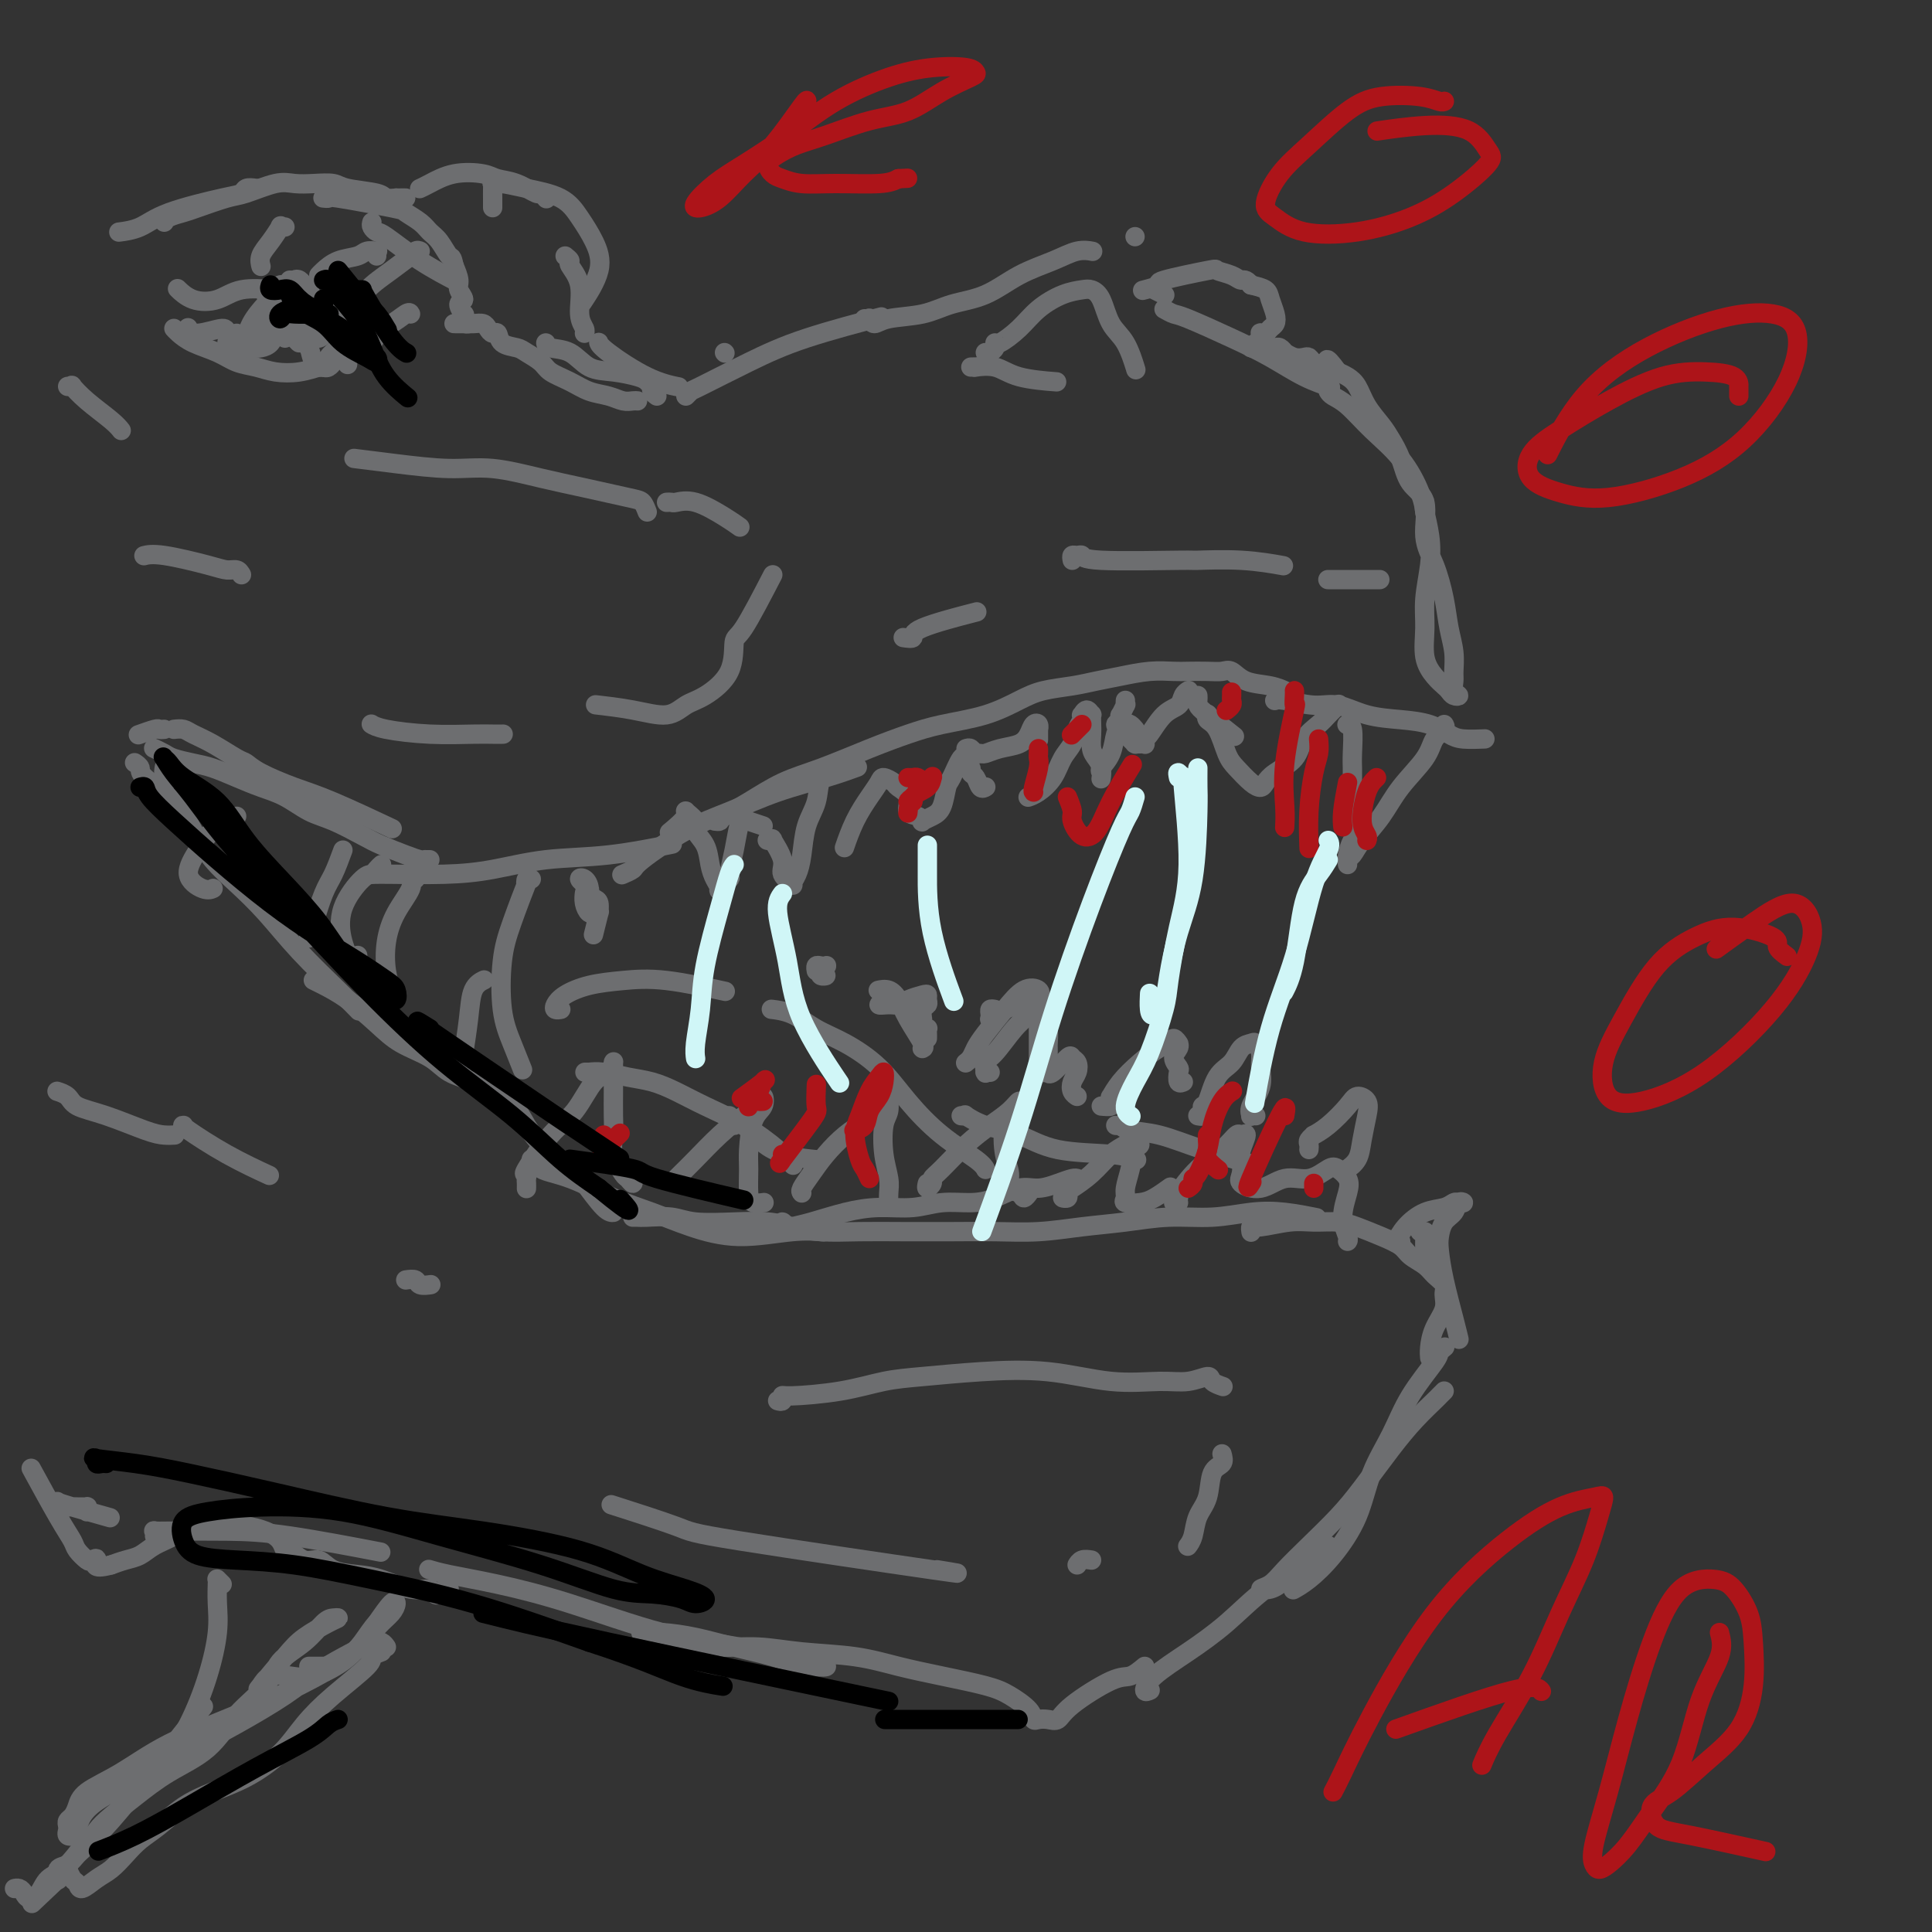 <svg viewBox='0 0 400 400' version='1.1' xmlns='http://www.w3.org/2000/svg' xmlns:xlink='http://www.w3.org/1999/xlink'><rect x="0" y="0" width="400" height="400" fill="#333333" stroke="none"/><g fill='none' stroke='rgb(109,110,112)' stroke-width='4' stroke-linecap='round' stroke-linejoin='round'><path d='M36,151c0.703,-0.076 1.406,-0.151 2,0c0.594,0.151 1.079,0.529 2,1c0.921,0.471 2.278,1.036 4,2c1.722,0.964 3.808,2.328 5,3c1.192,0.672 1.491,0.654 2,1c0.509,0.346 1.227,1.057 3,2c1.773,0.943 4.599,2.119 7,3c2.401,0.881 4.377,1.468 8,3c3.623,1.532 8.892,4.009 11,5c2.108,0.991 1.054,0.495 0,0'/><path d='M77,181c-0.095,-0.001 -0.190,-0.002 0,0c0.190,0.002 0.663,0.008 1,0c0.337,-0.008 0.536,-0.028 3,0c2.464,0.028 7.191,0.105 11,0c3.809,-0.105 6.700,-0.393 10,-1c3.300,-0.607 7.008,-1.534 11,-2c3.992,-0.466 8.267,-0.472 13,-1c4.733,-0.528 9.924,-1.580 12,-2c2.076,-0.420 1.038,-0.210 0,0'/><path d='M129,181c-0.224,0.095 -0.448,0.189 0,0c0.448,-0.189 1.567,-0.662 2,-1c0.433,-0.338 0.179,-0.541 2,-2c1.821,-1.459 5.718,-4.174 9,-6c3.282,-1.826 5.948,-2.763 9,-4c3.052,-1.237 6.488,-2.775 10,-4c3.512,-1.225 7.099,-2.138 10,-3c2.901,-0.862 5.114,-1.675 6,-2c0.886,-0.325 0.443,-0.163 0,0'/><path d='M148,170c0.417,0.050 0.834,0.100 1,0c0.166,-0.100 0.082,-0.351 1,-1c0.918,-0.649 2.838,-1.696 5,-3c2.162,-1.304 4.566,-2.863 7,-4c2.434,-1.137 4.897,-1.851 8,-3c3.103,-1.149 6.847,-2.734 10,-4c3.153,-1.266 5.717,-2.213 8,-3c2.283,-0.787 4.287,-1.415 7,-2c2.713,-0.585 6.136,-1.126 9,-2c2.864,-0.874 5.170,-2.079 7,-3c1.830,-0.921 3.184,-1.557 5,-2c1.816,-0.443 4.093,-0.693 6,-1c1.907,-0.307 3.443,-0.671 5,-1c1.557,-0.329 3.133,-0.624 5,-1c1.867,-0.376 4.023,-0.832 6,-1c1.977,-0.168 3.775,-0.047 5,0c1.225,0.047 1.876,0.019 3,0c1.124,-0.019 2.720,-0.031 4,0c1.280,0.031 2.245,0.103 3,0c0.755,-0.103 1.299,-0.381 2,0c0.701,0.381 1.559,1.422 3,2c1.441,0.578 3.465,0.694 5,1c1.535,0.306 2.581,0.802 3,1c0.419,0.198 0.209,0.099 0,0'/><path d='M264,145c-0.075,0.034 -0.151,0.068 0,0c0.151,-0.068 0.527,-0.239 2,0c1.473,0.239 4.042,0.889 6,1c1.958,0.111 3.304,-0.318 5,0c1.696,0.318 3.740,1.381 6,2c2.260,0.619 4.736,0.793 7,1c2.264,0.207 4.317,0.448 6,1c1.683,0.552 2.998,1.416 4,2c1.002,0.584 1.693,0.888 3,1c1.307,0.112 3.231,0.032 4,0c0.769,-0.032 0.385,-0.016 0,0'/><path d='M28,158c-0.125,-0.083 -0.249,-0.166 0,0c0.249,0.166 0.873,0.581 1,1c0.127,0.419 -0.243,0.841 1,2c1.243,1.159 4.098,3.055 6,5c1.902,1.945 2.851,3.938 4,6c1.149,2.062 2.498,4.193 4,6c1.502,1.807 3.156,3.290 5,5c1.844,1.710 3.878,3.646 6,6c2.122,2.354 4.332,5.126 7,8c2.668,2.874 5.795,5.851 8,8c2.205,2.149 3.487,3.471 4,4c0.513,0.529 0.256,0.264 0,0'/><path d='M65,203c-0.116,-0.055 -0.231,-0.111 0,0c0.231,0.111 0.810,0.388 2,1c1.190,0.612 2.992,1.557 5,3c2.008,1.443 4.224,3.383 6,5c1.776,1.617 3.113,2.910 5,4c1.887,1.090 4.325,1.979 6,3c1.675,1.021 2.586,2.176 4,3c1.414,0.824 3.332,1.317 5,2c1.668,0.683 3.086,1.554 4,2c0.914,0.446 1.323,0.466 2,1c0.677,0.534 1.622,1.581 2,2c0.378,0.419 0.189,0.209 0,0'/><path d='M86,215c0.481,-0.078 0.962,-0.155 1,0c0.038,0.155 -0.365,0.544 0,1c0.365,0.456 1.500,0.981 3,2c1.500,1.019 3.365,2.533 5,4c1.635,1.467 3.040,2.886 5,4c1.960,1.114 4.477,1.923 6,3c1.523,1.077 2.053,2.422 3,4c0.947,1.578 2.310,3.390 4,5c1.690,1.610 3.707,3.020 5,4c1.293,0.980 1.862,1.531 3,3c1.138,1.469 2.845,3.857 4,5c1.155,1.143 1.759,1.041 2,1c0.241,-0.041 0.121,-0.020 0,0'/><path d='M110,240c0.432,-0.193 0.864,-0.386 1,0c0.136,0.386 -0.026,1.352 1,2c1.026,0.648 3.238,0.977 6,2c2.762,1.023 6.075,2.740 9,4c2.925,1.260 5.464,2.065 8,3c2.536,0.935 5.069,2.002 8,3c2.931,0.998 6.260,1.927 10,2c3.740,0.073 7.892,-0.711 11,-1c3.108,-0.289 5.174,-0.083 6,0c0.826,0.083 0.413,0.041 0,0'/><path d='M162,254c-0.103,-0.531 -0.207,-1.063 0,-1c0.207,0.063 0.724,0.720 1,1c0.276,0.280 0.313,0.181 1,0c0.687,-0.181 2.026,-0.445 4,-1c1.974,-0.555 4.582,-1.402 7,-2c2.418,-0.598 4.645,-0.946 7,-1c2.355,-0.054 4.839,0.188 7,0c2.161,-0.188 3.999,-0.806 6,-1c2.001,-0.194 4.167,0.036 6,0c1.833,-0.036 3.335,-0.339 5,-1c1.665,-0.661 3.494,-1.680 5,-2c1.506,-0.320 2.691,0.058 4,0c1.309,-0.058 2.743,-0.552 4,-1c1.257,-0.448 2.339,-0.851 3,-1c0.661,-0.149 0.903,-0.042 1,0c0.097,0.042 0.048,0.021 0,0'/><path d='M131,252c0.321,-0.008 0.642,-0.016 1,0c0.358,0.016 0.752,0.056 2,0c1.248,-0.056 3.350,-0.208 5,0c1.650,0.208 2.847,0.778 5,1c2.153,0.222 5.262,0.098 8,0c2.738,-0.098 5.106,-0.170 7,0c1.894,0.170 3.315,0.581 5,1c1.685,0.419 3.634,0.844 6,1c2.366,0.156 5.151,0.043 8,0c2.849,-0.043 5.763,-0.014 9,0c3.237,0.014 6.795,0.015 10,0c3.205,-0.015 6.055,-0.047 9,0c2.945,0.047 5.986,0.171 9,0c3.014,-0.171 6.002,-0.638 9,-1c2.998,-0.362 6.007,-0.620 9,-1c2.993,-0.380 5.969,-0.883 9,-1c3.031,-0.117 6.116,0.151 9,0c2.884,-0.151 5.567,-0.721 8,-1c2.433,-0.279 4.617,-0.267 7,0c2.383,0.267 4.967,0.791 6,1c1.033,0.209 0.517,0.105 0,0'/><path d='M259,255c-0.005,-0.033 -0.011,-0.065 0,0c0.011,0.065 0.038,0.228 0,0c-0.038,-0.228 -0.142,-0.846 0,-1c0.142,-0.154 0.529,0.157 2,0c1.471,-0.157 4.027,-0.782 6,-1c1.973,-0.218 3.362,-0.028 5,0c1.638,0.028 3.526,-0.106 5,0c1.474,0.106 2.534,0.451 4,1c1.466,0.549 3.337,1.302 5,2c1.663,0.698 3.119,1.342 4,2c0.881,0.658 1.188,1.330 2,2c0.812,0.670 2.128,1.336 3,2c0.872,0.664 1.299,1.324 2,2c0.701,0.676 1.676,1.367 2,2c0.324,0.633 -0.004,1.207 0,2c0.004,0.793 0.341,1.807 0,3c-0.341,1.193 -1.359,2.567 -2,4c-0.641,1.433 -0.903,2.924 -1,4c-0.097,1.076 -0.028,1.736 0,2c0.028,0.264 0.014,0.132 0,0'/><path d='M299,279c0.117,-0.096 0.234,-0.191 0,0c-0.234,0.191 -0.818,0.669 -1,1c-0.182,0.331 0.039,0.515 -1,2c-1.039,1.485 -3.337,4.273 -5,7c-1.663,2.727 -2.692,5.395 -4,8c-1.308,2.605 -2.894,5.147 -4,8c-1.106,2.853 -1.733,6.019 -3,9c-1.267,2.981 -3.175,5.778 -5,8c-1.825,2.222 -3.568,3.867 -5,5c-1.432,1.133 -2.552,1.752 -3,2c-0.448,0.248 -0.224,0.124 0,0'/><path d='M288,299c0.000,0.000 0.000,0.000 0,0c0.000,0.000 0.000,0.000 0,0'/><path d='M299,288c-0.401,0.397 -0.802,0.793 -1,1c-0.198,0.207 -0.193,0.223 -1,1c-0.807,0.777 -2.427,2.314 -4,4c-1.573,1.686 -3.100,3.522 -5,6c-1.900,2.478 -4.175,5.599 -6,8c-1.825,2.401 -3.202,4.083 -5,6c-1.798,1.917 -4.018,4.070 -6,6c-1.982,1.930 -3.728,3.638 -5,5c-1.272,1.362 -2.070,2.380 -3,3c-0.930,0.620 -1.990,0.843 -2,1c-0.010,0.157 1.031,0.248 2,0c0.969,-0.248 1.866,-0.835 3,-2c1.134,-1.165 2.505,-2.907 4,-4c1.495,-1.093 3.112,-1.537 4,-2c0.888,-0.463 1.045,-0.943 1,-1c-0.045,-0.057 -0.291,0.311 -1,1c-0.709,0.689 -1.881,1.699 -4,3c-2.119,1.301 -5.185,2.892 -8,5c-2.815,2.108 -5.377,4.733 -8,7c-2.623,2.267 -5.305,4.177 -8,6c-2.695,1.823 -5.403,3.561 -7,5c-1.597,1.439 -2.084,2.580 -2,3c0.084,0.420 0.738,0.120 1,0c0.262,-0.120 0.131,-0.060 0,0'/><path d='M237,345c-1.037,0.859 -2.073,1.719 -3,2c-0.927,0.281 -1.743,-0.016 -4,1c-2.257,1.016 -5.953,3.345 -8,5c-2.047,1.655 -2.444,2.635 -3,3c-0.556,0.365 -1.271,0.116 -2,0c-0.729,-0.116 -1.471,-0.100 -2,0c-0.529,0.100 -0.844,0.284 -1,0c-0.156,-0.284 -0.153,-1.034 -1,-2c-0.847,-0.966 -2.546,-2.146 -4,-3c-1.454,-0.854 -2.665,-1.380 -5,-2c-2.335,-0.620 -5.794,-1.333 -9,-2c-3.206,-0.667 -6.158,-1.288 -9,-2c-2.842,-0.712 -5.575,-1.514 -9,-2c-3.425,-0.486 -7.543,-0.655 -11,-1c-3.457,-0.345 -6.254,-0.867 -9,-1c-2.746,-0.133 -5.443,0.122 -8,0c-2.557,-0.122 -4.975,-0.621 -7,-1c-2.025,-0.379 -3.657,-0.638 -5,-1c-1.343,-0.362 -2.396,-0.827 -3,-1c-0.604,-0.173 -0.759,-0.054 -1,0c-0.241,0.054 -0.570,0.044 0,0c0.570,-0.044 2.038,-0.123 4,0c1.962,0.123 4.419,0.449 7,1c2.581,0.551 5.288,1.326 8,2c2.712,0.674 5.429,1.246 8,2c2.571,0.754 4.996,1.688 7,2c2.004,0.312 3.589,0.001 4,0c0.411,-0.001 -0.351,0.307 -2,0c-1.649,-0.307 -4.185,-1.231 -7,-2c-2.815,-0.769 -5.907,-1.385 -9,-2'/><path d='M153,341c-5.460,-0.992 -10.112,-1.471 -16,-3c-5.888,-1.529 -13.014,-4.108 -19,-6c-5.986,-1.892 -10.833,-3.095 -15,-4c-4.167,-0.905 -7.653,-1.511 -10,-2c-2.347,-0.489 -3.555,-0.863 -4,-1c-0.445,-0.137 -0.127,-0.039 0,0c0.127,0.039 0.064,0.020 0,0'/><path d='M93,329c-0.337,-0.104 -0.675,-0.208 -1,0c-0.325,0.208 -0.638,0.729 -1,1c-0.362,0.271 -0.773,0.294 -1,0c-0.227,-0.294 -0.270,-0.903 -1,-1c-0.730,-0.097 -2.148,0.320 -4,0c-1.852,-0.320 -4.137,-1.376 -6,-2c-1.863,-0.624 -3.305,-0.816 -5,-1c-1.695,-0.184 -3.645,-0.359 -5,-1c-1.355,-0.641 -2.116,-1.747 -3,-2c-0.884,-0.253 -1.891,0.346 -3,0c-1.109,-0.346 -2.321,-1.638 -3,-2c-0.679,-0.362 -0.825,0.206 -1,0c-0.175,-0.206 -0.380,-1.185 -1,-2c-0.620,-0.815 -1.654,-1.468 -3,-2c-1.346,-0.532 -3.005,-0.945 -4,-1c-0.995,-0.055 -1.327,0.248 -2,0c-0.673,-0.248 -1.686,-1.047 -2,-1c-0.314,0.047 0.071,0.940 0,1c-0.071,0.060 -0.600,-0.712 -1,-1c-0.400,-0.288 -0.673,-0.093 -1,0c-0.327,0.093 -0.708,0.083 -1,0c-0.292,-0.083 -0.493,-0.241 -1,0c-0.507,0.241 -1.318,0.880 -2,1c-0.682,0.120 -1.235,-0.280 -2,0c-0.765,0.280 -1.741,1.241 -3,2c-1.259,0.759 -2.801,1.317 -4,2c-1.199,0.683 -2.053,1.492 -3,2c-0.947,0.508 -1.985,0.717 -3,1c-1.015,0.283 -2.008,0.642 -3,1'/><path d='M23,324c-4.340,1.173 -3.189,-0.394 -3,-1c0.189,-0.606 -0.583,-0.249 -1,0c-0.417,0.249 -0.480,0.391 -1,0c-0.520,-0.391 -1.496,-1.315 -2,-2c-0.504,-0.685 -0.537,-1.132 -1,-2c-0.463,-0.868 -1.355,-2.157 -3,-5c-1.645,-2.843 -4.041,-7.241 -5,-9c-0.959,-1.759 -0.479,-0.880 0,0'/><path d='M110,182c-0.402,-0.166 -0.805,-0.332 -1,0c-0.195,0.332 -0.183,1.161 0,1c0.183,-0.161 0.538,-1.311 0,0c-0.538,1.311 -1.969,5.084 -3,8c-1.031,2.916 -1.663,4.975 -2,8c-0.337,3.025 -0.379,7.017 0,10c0.379,2.983 1.179,4.957 2,7c0.821,2.043 1.663,4.155 2,5c0.337,0.845 0.168,0.422 0,0'/><path d='M100,203c0.204,-0.100 0.408,-0.201 0,0c-0.408,0.201 -1.429,0.703 -2,2c-0.571,1.297 -0.692,3.388 -1,6c-0.308,2.612 -0.802,5.746 -1,7c-0.198,1.254 -0.099,0.627 0,0'/><path d='M86,182c-0.498,-0.113 -0.996,-0.226 -1,0c-0.004,0.226 0.486,0.790 0,2c-0.486,1.210 -1.948,3.067 -3,5c-1.052,1.933 -1.694,3.941 -2,6c-0.306,2.059 -0.275,4.170 0,6c0.275,1.830 0.793,3.380 1,4c0.207,0.620 0.104,0.310 0,0'/><path d='M79,179c-0.339,0.304 -0.677,0.607 -1,1c-0.323,0.393 -0.630,0.874 -1,1c-0.370,0.126 -0.803,-0.103 -2,1c-1.197,1.103 -3.158,3.539 -4,6c-0.842,2.461 -0.566,4.948 0,7c0.566,2.052 1.422,3.668 2,4c0.578,0.332 0.880,-0.619 1,-1c0.120,-0.381 0.060,-0.190 0,0'/><path d='M71,176c-0.672,1.819 -1.344,3.637 -2,5c-0.656,1.363 -1.296,2.270 -2,4c-0.704,1.730 -1.470,4.281 -2,6c-0.530,1.719 -0.822,2.605 -1,3c-0.178,0.395 -0.240,0.299 0,0c0.240,-0.299 0.783,-0.800 1,-1c0.217,-0.200 0.109,-0.100 0,0'/><path d='M49,169c-1.854,0.942 -3.709,1.885 -5,3c-1.291,1.115 -2.020,2.404 -3,4c-0.980,1.596 -2.211,3.500 -2,5c0.211,1.500 1.865,2.596 3,3c1.135,0.404 1.753,0.115 2,0c0.247,-0.115 0.124,-0.058 0,0'/><path d='M35,157c0.113,-0.137 0.226,-0.274 0,0c-0.226,0.274 -0.793,0.960 -1,2c-0.207,1.040 -0.056,2.434 0,4c0.056,1.566 0.016,3.305 0,4c-0.016,0.695 -0.008,0.348 0,0'/><path d='M142,82c0.432,-0.429 0.864,-0.858 1,-1c0.136,-0.142 -0.024,0.003 2,-1c2.024,-1.003 6.233,-3.156 10,-5c3.767,-1.844 7.091,-3.381 12,-5c4.909,-1.619 11.403,-3.320 14,-4c2.597,-0.680 1.299,-0.340 0,0'/><path d='M179,66c0.441,0.037 0.882,0.075 1,0c0.118,-0.075 -0.089,-0.261 0,0c0.089,0.261 0.472,0.970 1,1c0.528,0.030 1.202,-0.617 3,-1c1.798,-0.383 4.721,-0.500 7,-1c2.279,-0.500 3.915,-1.381 6,-2c2.085,-0.619 4.619,-0.975 7,-2c2.381,-1.025 4.610,-2.719 7,-4c2.390,-1.281 4.939,-2.147 7,-3c2.061,-0.853 3.632,-1.691 5,-2c1.368,-0.309 2.534,-0.088 3,0c0.466,0.088 0.233,0.044 0,0'/><path d='M204,73c0.453,-0.021 0.907,-0.042 1,0c0.093,0.042 -0.173,0.147 0,0c0.173,-0.147 0.786,-0.545 1,-1c0.214,-0.455 0.030,-0.966 0,-1c-0.030,-0.034 0.093,0.408 1,0c0.907,-0.408 2.599,-1.665 4,-3c1.401,-1.335 2.511,-2.747 4,-4c1.489,-1.253 3.357,-2.348 5,-3c1.643,-0.652 3.063,-0.862 4,-1c0.937,-0.138 1.393,-0.204 2,0c0.607,0.204 1.364,0.679 2,2c0.636,1.321 1.150,3.488 2,5c0.850,1.512 2.037,2.369 3,4c0.963,1.631 1.704,4.038 2,5c0.296,0.962 0.148,0.481 0,0'/><path d='M201,76c0.518,-0.014 1.037,-0.028 1,0c-0.037,0.028 -0.629,0.099 0,0c0.629,-0.099 2.478,-0.367 4,0c1.522,0.367 2.718,1.368 5,2c2.282,0.632 5.652,0.895 7,1c1.348,0.105 0.674,0.053 0,0'/><path d='M239,60c0.833,0.417 1.667,0.833 2,1c0.333,0.167 0.167,0.083 0,0'/><path d='M241,64c0.726,0.406 1.452,0.812 2,1c0.548,0.188 0.918,0.159 3,1c2.082,0.841 5.876,2.551 9,4c3.124,1.449 5.580,2.636 8,4c2.420,1.364 4.805,2.906 7,4c2.195,1.094 4.198,1.741 5,2c0.802,0.259 0.401,0.129 0,0'/><path d='M275,81c0.194,0.312 0.388,0.624 1,1c0.612,0.376 1.642,0.816 3,2c1.358,1.184 3.043,3.113 5,5c1.957,1.887 4.184,3.733 6,6c1.816,2.267 3.220,4.957 4,7c0.780,2.043 0.937,3.441 1,4c0.063,0.559 0.031,0.280 0,0'/><path d='M295,104c-0.008,-0.114 -0.015,-0.228 0,0c0.015,0.228 0.053,0.797 0,1c-0.053,0.203 -0.196,0.040 0,1c0.196,0.960 0.730,3.043 1,5c0.270,1.957 0.274,3.788 0,6c-0.274,2.212 -0.827,4.806 -1,7c-0.173,2.194 0.034,3.988 0,6c-0.034,2.012 -0.308,4.241 0,6c0.308,1.759 1.198,3.046 2,4c0.802,0.954 1.518,1.574 2,2c0.482,0.426 0.732,0.658 1,1c0.268,0.342 0.555,0.795 1,1c0.445,0.205 1.048,0.163 1,0c-0.048,-0.163 -0.748,-0.447 -1,-1c-0.252,-0.553 -0.056,-1.377 0,-2c0.056,-0.623 -0.029,-1.047 0,-2c0.029,-0.953 0.171,-2.436 0,-4c-0.171,-1.564 -0.656,-3.209 -1,-5c-0.344,-1.791 -0.547,-3.727 -1,-6c-0.453,-2.273 -1.157,-4.884 -2,-7c-0.843,-2.116 -1.826,-3.739 -2,-6c-0.174,-2.261 0.460,-5.160 0,-7c-0.460,-1.840 -2.014,-2.620 -3,-4c-0.986,-1.380 -1.405,-3.360 -2,-5c-0.595,-1.640 -1.367,-2.940 -2,-4c-0.633,-1.060 -1.128,-1.881 -2,-3c-0.872,-1.119 -2.120,-2.537 -3,-4c-0.880,-1.463 -1.391,-2.971 -2,-4c-0.609,-1.029 -1.317,-1.580 -2,-2c-0.683,-0.420 -1.342,-0.710 -2,-1'/><path d='M277,77c-3.206,-4.415 -2.220,-1.954 -2,-1c0.220,0.954 -0.325,0.400 -1,0c-0.675,-0.400 -1.481,-0.647 -2,-1c-0.519,-0.353 -0.752,-0.813 -1,-1c-0.248,-0.187 -0.510,-0.102 -1,0c-0.490,0.102 -1.206,0.220 -2,0c-0.794,-0.220 -1.666,-0.777 -2,-1c-0.334,-0.223 -0.130,-0.112 0,0c0.130,0.112 0.185,0.226 0,0c-0.185,-0.226 -0.609,-0.793 -1,-1c-0.391,-0.207 -0.748,-0.055 -1,0c-0.252,0.055 -0.398,0.015 -1,0c-0.602,-0.015 -1.660,-0.003 -2,0c-0.340,0.003 0.037,-0.003 0,0c-0.037,0.003 -0.490,0.016 -1,0c-0.510,-0.016 -1.079,-0.060 -1,0c0.079,0.060 0.806,0.222 1,0c0.194,-0.222 -0.145,-0.830 0,-1c0.145,-0.170 0.774,0.099 1,0c0.226,-0.099 0.049,-0.566 0,-1c-0.049,-0.434 0.029,-0.837 0,-1c-0.029,-0.163 -0.164,-0.087 0,0c0.164,0.087 0.629,0.186 1,0c0.371,-0.186 0.648,-0.655 1,-1c0.352,-0.345 0.779,-0.565 1,-1c0.221,-0.435 0.234,-1.086 0,-2c-0.234,-0.914 -0.717,-2.092 -1,-3c-0.283,-0.908 -0.367,-1.545 -1,-2c-0.633,-0.455 -1.817,-0.727 -3,-1'/><path d='M259,59c-1.156,-1.418 -1.545,-0.961 -2,-1c-0.455,-0.039 -0.977,-0.572 -2,-1c-1.023,-0.428 -2.548,-0.752 -3,-1c-0.452,-0.248 0.169,-0.420 -2,0c-2.169,0.420 -7.128,1.432 -9,2c-1.872,0.568 -0.658,0.691 -1,1c-0.342,0.309 -2.241,0.802 -3,1c-0.759,0.198 -0.380,0.099 0,0'/><path d='M235,49c0.000,0.000 0.000,0.000 0,0c0.000,0.000 0.000,0.000 0,0'/><path d='M136,82c-0.417,-0.303 -0.833,-0.606 -1,-1c-0.167,-0.394 -0.084,-0.880 0,-1c0.084,-0.120 0.168,0.124 0,0c-0.168,-0.124 -0.588,-0.618 -1,-1c-0.412,-0.382 -0.814,-0.651 -2,-1c-1.186,-0.349 -3.155,-0.777 -5,-1c-1.845,-0.223 -3.566,-0.242 -5,-1c-1.434,-0.758 -2.580,-2.255 -4,-3c-1.420,-0.745 -3.113,-0.739 -4,-1c-0.887,-0.261 -0.968,-0.789 -1,-1c-0.032,-0.211 -0.016,-0.106 0,0'/><path d='M132,83c-0.261,-0.026 -0.522,-0.051 -1,0c-0.478,0.051 -1.171,0.179 -2,0c-0.829,-0.179 -1.792,-0.667 -3,-1c-1.208,-0.333 -2.659,-0.513 -4,-1c-1.341,-0.487 -2.570,-1.283 -4,-2c-1.430,-0.717 -3.059,-1.357 -4,-2c-0.941,-0.643 -1.194,-1.290 -2,-2c-0.806,-0.710 -2.166,-1.482 -3,-2c-0.834,-0.518 -1.141,-0.783 -2,-1c-0.859,-0.217 -2.271,-0.388 -3,-1c-0.729,-0.612 -0.775,-1.667 -1,-2c-0.225,-0.333 -0.627,0.054 -1,0c-0.373,-0.054 -0.715,-0.550 -1,-1c-0.285,-0.450 -0.512,-0.853 -1,-1c-0.488,-0.147 -1.238,-0.040 -2,0c-0.762,0.040 -1.535,0.011 -2,0c-0.465,-0.011 -0.623,-0.003 -1,0c-0.377,0.003 -0.972,0.002 -1,0c-0.028,-0.002 0.511,-0.003 1,0c0.489,0.003 0.929,0.011 1,0c0.071,-0.011 -0.228,-0.039 0,0c0.228,0.039 0.984,0.147 1,0c0.016,-0.147 -0.709,-0.549 -1,-1c-0.291,-0.451 -0.149,-0.950 0,-1c0.149,-0.050 0.303,0.349 0,0c-0.303,-0.349 -1.065,-1.447 -1,-2c0.065,-0.553 0.955,-0.561 1,-1c0.045,-0.439 -0.757,-1.311 -1,-2c-0.243,-0.689 0.073,-1.197 0,-2c-0.073,-0.803 -0.537,-1.902 -1,-3'/><path d='M94,55c-0.442,-2.153 -0.546,-1.537 -1,-2c-0.454,-0.463 -1.257,-2.007 -2,-3c-0.743,-0.993 -1.426,-1.437 -2,-2c-0.574,-0.563 -1.039,-1.247 -2,-2c-0.961,-0.753 -2.419,-1.575 -3,-2c-0.581,-0.425 -0.286,-0.454 -3,-1c-2.714,-0.546 -8.439,-1.610 -11,-2c-2.561,-0.390 -1.959,-0.105 -2,0c-0.041,0.105 -0.726,0.030 -1,0c-0.274,-0.030 -0.137,-0.015 0,0'/><path d='M84,41c-0.902,0.007 -1.803,0.013 -2,0c-0.197,-0.013 0.311,-0.046 0,0c-0.311,0.046 -1.440,0.170 -2,0c-0.560,-0.170 -0.551,-0.633 -2,-1c-1.449,-0.367 -4.356,-0.636 -6,-1c-1.644,-0.364 -2.026,-0.823 -3,-1c-0.974,-0.177 -2.540,-0.074 -4,0c-1.460,0.074 -2.814,0.118 -4,0c-1.186,-0.118 -2.203,-0.396 -4,0c-1.797,0.396 -4.373,1.468 -6,2c-1.627,0.532 -2.307,0.524 -4,1c-1.693,0.476 -4.401,1.434 -6,2c-1.599,0.566 -2.088,0.739 -3,1c-0.912,0.261 -2.245,0.609 -3,1c-0.755,0.391 -0.930,0.826 -1,1c-0.070,0.174 -0.035,0.087 0,0'/><path d='M53,39c-0.775,-0.101 -1.550,-0.203 -2,0c-0.450,0.203 -0.577,0.709 -1,1c-0.423,0.291 -1.144,0.365 -4,1c-2.856,0.635 -7.848,1.830 -11,3c-3.152,1.170 -4.464,2.315 -6,3c-1.536,0.685 -3.296,0.910 -4,1c-0.704,0.090 -0.352,0.045 0,0'/><path d='M55,61c0.333,-0.418 0.666,-0.836 1,-1c0.334,-0.164 0.670,-0.073 1,0c0.330,0.073 0.653,0.128 1,0c0.347,-0.128 0.717,-0.440 2,0c1.283,0.440 3.478,1.634 5,2c1.522,0.366 2.371,-0.094 4,0c1.629,0.094 4.037,0.741 5,1c0.963,0.259 0.482,0.129 0,0'/><path d='M70,59c0.423,0.413 0.846,0.827 1,1c0.154,0.173 0.040,0.106 0,0c-0.040,-0.106 -0.007,-0.249 0,0c0.007,0.249 -0.012,0.891 0,2c0.012,1.109 0.056,2.687 0,4c-0.056,1.313 -0.211,2.362 0,3c0.211,0.638 0.788,0.864 1,2c0.212,1.136 0.061,3.182 0,4c-0.061,0.818 -0.030,0.409 0,0'/><path d='M69,75c-0.002,0.002 -0.003,0.004 0,0c0.003,-0.004 0.011,-0.015 0,0c-0.011,0.015 -0.042,0.056 0,0c0.042,-0.056 0.158,-0.208 0,0c-0.158,0.208 -0.590,0.774 -1,1c-0.410,0.226 -0.797,0.110 -1,0c-0.203,-0.110 -0.220,-0.214 -1,0c-0.780,0.214 -2.321,0.745 -4,1c-1.679,0.255 -3.496,0.234 -5,0c-1.504,-0.234 -2.697,-0.682 -4,-1c-1.303,-0.318 -2.717,-0.506 -4,-1c-1.283,-0.494 -2.435,-1.295 -4,-2c-1.565,-0.705 -3.543,-1.313 -5,-2c-1.457,-0.687 -2.392,-1.454 -3,-2c-0.608,-0.546 -0.888,-0.870 -1,-1c-0.112,-0.130 -0.056,-0.065 0,0'/><path d='M60,58c-0.342,0.452 -0.685,0.904 -1,1c-0.315,0.096 -0.603,-0.163 -1,0c-0.397,0.163 -0.903,0.750 -1,1c-0.097,0.250 0.215,0.165 -1,0c-1.215,-0.165 -3.958,-0.409 -6,0c-2.042,0.409 -3.382,1.470 -5,2c-1.618,0.530 -3.512,0.527 -5,0c-1.488,-0.527 -2.568,-1.579 -3,-2c-0.432,-0.421 -0.216,-0.210 0,0'/><path d='M56,62c-0.118,0.083 -0.236,0.166 -1,1c-0.764,0.834 -2.173,2.417 -3,4c-0.827,1.583 -1.070,3.164 -1,4c0.070,0.836 0.454,0.927 1,1c0.546,0.073 1.254,0.130 2,0c0.746,-0.130 1.528,-0.446 2,-1c0.472,-0.554 0.632,-1.347 1,-2c0.368,-0.653 0.942,-1.166 1,-2c0.058,-0.834 -0.402,-1.989 -1,-2c-0.598,-0.011 -1.336,1.121 -2,2c-0.664,0.879 -1.256,1.506 -2,2c-0.744,0.494 -1.641,0.855 -2,1c-0.359,0.145 -0.179,0.072 0,0'/><path d='M59,47c-0.467,0.071 -0.934,0.142 -1,0c-0.066,-0.142 0.270,-0.497 0,0c-0.270,0.497 -1.144,1.844 -2,3c-0.856,1.156 -1.692,2.119 -2,3c-0.308,0.881 -0.088,1.680 0,2c0.088,0.320 0.044,0.160 0,0'/><path d='M61,62c-0.452,-0.008 -0.903,-0.016 -1,0c-0.097,0.016 0.162,0.054 0,0c-0.162,-0.054 -0.744,-0.202 -1,0c-0.256,0.202 -0.186,0.754 0,1c0.186,0.246 0.488,0.187 1,1c0.512,0.813 1.236,2.499 2,4c0.764,1.501 1.570,2.817 2,4c0.430,1.183 0.484,2.234 1,3c0.516,0.766 1.493,1.247 2,1c0.507,-0.247 0.544,-1.222 1,-2c0.456,-0.778 1.333,-1.360 2,-2c0.667,-0.640 1.126,-1.337 1,-2c-0.126,-0.663 -0.835,-1.292 -1,-2c-0.165,-0.708 0.215,-1.495 0,-2c-0.215,-0.505 -1.024,-0.727 -2,-1c-0.976,-0.273 -2.120,-0.596 -3,-1c-0.880,-0.404 -1.498,-0.890 -2,-1c-0.502,-0.110 -0.888,0.157 -1,1c-0.112,0.843 0.051,2.261 0,3c-0.051,0.739 -0.315,0.800 0,1c0.315,0.200 1.208,0.538 2,1c0.792,0.462 1.482,1.047 2,1c0.518,-0.047 0.862,-0.728 1,-1c0.138,-0.272 0.069,-0.136 0,0'/><path d='M61,59c-0.089,-0.393 -0.177,-0.787 0,-1c0.177,-0.213 0.620,-0.247 1,0c0.380,0.247 0.699,0.774 1,1c0.301,0.226 0.586,0.152 1,1c0.414,0.848 0.958,2.618 1,4c0.042,1.382 -0.418,2.378 0,3c0.418,0.622 1.714,0.872 2,1c0.286,0.128 -0.437,0.133 -1,0c-0.563,-0.133 -0.967,-0.405 -1,-1c-0.033,-0.595 0.304,-1.514 0,-2c-0.304,-0.486 -1.248,-0.538 -2,-1c-0.752,-0.462 -1.313,-1.332 -2,-2c-0.687,-0.668 -1.502,-1.133 -2,-1c-0.498,0.133 -0.681,0.864 -1,1c-0.319,0.136 -0.776,-0.325 -1,0c-0.224,0.325 -0.215,1.434 0,2c0.215,0.566 0.636,0.587 1,1c0.364,0.413 0.672,1.218 1,2c0.328,0.782 0.677,1.543 1,2c0.323,0.457 0.620,0.612 1,1c0.380,0.388 0.844,1.009 1,1c0.156,-0.009 0.004,-0.647 0,-1c-0.004,-0.353 0.140,-0.420 0,-1c-0.140,-0.580 -0.563,-1.673 -1,-2c-0.437,-0.327 -0.887,0.112 -1,0c-0.113,-0.112 0.111,-0.776 0,-1c-0.111,-0.224 -0.555,-0.009 -1,0c-0.445,0.009 -0.889,-0.190 -1,0c-0.111,0.190 0.111,0.769 0,1c-0.111,0.231 -0.556,0.116 -1,0'/><path d='M57,67c-1.000,-0.622 -1.000,-0.178 -1,0c0.000,0.178 0.000,0.089 0,0'/><path d='M59,70c0.112,-0.423 0.223,-0.846 0,-1c-0.223,-0.154 -0.781,-0.038 -1,0c-0.219,0.038 -0.098,-0.001 0,0c0.098,0.001 0.171,0.042 0,0c-0.171,-0.042 -0.588,-0.166 -1,0c-0.412,0.166 -0.818,0.621 -1,1c-0.182,0.379 -0.140,0.683 -1,1c-0.860,0.317 -2.623,0.649 -4,1c-1.377,0.351 -2.369,0.723 -3,1c-0.631,0.277 -0.901,0.459 -1,0c-0.099,-0.459 -0.028,-1.560 0,-2c0.028,-0.440 0.014,-0.220 0,0'/><path d='M49,69c-0.868,0.152 -1.735,0.303 -2,0c-0.265,-0.303 0.073,-1.061 -1,-1c-1.073,0.061 -3.558,0.939 -5,1c-1.442,0.061 -1.841,-0.697 -2,-1c-0.159,-0.303 -0.080,-0.152 0,0'/><path d='M78,53c-0.052,-0.430 -0.103,-0.859 0,-1c0.103,-0.141 0.361,0.007 0,0c-0.361,-0.007 -1.340,-0.170 -2,0c-0.660,0.170 -1.000,0.673 -2,1c-1.000,0.327 -2.660,0.480 -4,1c-1.340,0.520 -2.361,1.409 -3,2c-0.639,0.591 -0.897,0.883 -1,1c-0.103,0.117 -0.052,0.058 0,0'/><path d='M87,52c-0.286,-0.131 -0.572,-0.262 -1,0c-0.428,0.262 -0.997,0.918 -1,1c-0.003,0.082 0.559,-0.409 0,0c-0.559,0.409 -2.241,1.717 -4,3c-1.759,1.283 -3.595,2.540 -5,4c-1.405,1.460 -2.378,3.124 -3,4c-0.622,0.876 -0.892,0.965 -1,1c-0.108,0.035 -0.054,0.018 0,0'/><path d='M85,65c-0.120,-0.236 -0.239,-0.472 -1,0c-0.761,0.472 -2.163,1.652 -3,2c-0.837,0.348 -1.110,-0.137 -2,1c-0.890,1.137 -2.397,3.896 -3,5c-0.603,1.104 -0.301,0.552 0,0'/><path d='M77,46c-0.094,0.308 -0.189,0.615 0,1c0.189,0.385 0.661,0.846 1,1c0.339,0.154 0.544,0.000 2,1c1.456,1.000 4.161,3.154 7,5c2.839,1.846 5.811,3.385 7,4c1.189,0.615 0.594,0.308 0,0'/><path d='M102,43c-0.001,-0.898 -0.001,-1.796 0,-2c0.001,-0.204 0.004,0.284 0,0c-0.004,-0.284 -0.017,-1.342 0,-2c0.017,-0.658 0.062,-0.918 0,-1c-0.062,-0.082 -0.232,0.014 0,0c0.232,-0.014 0.867,-0.137 2,0c1.133,0.137 2.766,0.533 5,1c2.234,0.467 5.071,1.005 7,2c1.929,0.995 2.951,2.446 4,4c1.049,1.554 2.127,3.210 3,5c0.873,1.790 1.543,3.713 1,6c-0.543,2.287 -2.298,4.939 -3,6c-0.702,1.061 -0.351,0.530 0,0'/><path d='M117,53c0.486,0.388 0.971,0.776 1,1c0.029,0.224 -0.399,0.284 0,1c0.399,0.716 1.623,2.087 2,4c0.377,1.913 -0.095,4.368 0,6c0.095,1.632 0.756,2.439 1,3c0.244,0.561 0.070,0.874 0,1c-0.070,0.126 -0.035,0.063 0,0'/><path d='M113,41c0.108,0.128 0.215,0.256 0,0c-0.215,-0.256 -0.754,-0.895 -1,-1c-0.246,-0.105 -0.199,0.324 -1,0c-0.801,-0.324 -2.448,-1.401 -4,-2c-1.552,-0.599 -3.008,-0.721 -4,-1c-0.992,-0.279 -1.520,-0.716 -3,-1c-1.480,-0.284 -3.912,-0.416 -6,0c-2.088,0.416 -3.831,1.381 -5,2c-1.169,0.619 -1.762,0.891 -2,1c-0.238,0.109 -0.119,0.054 0,0'/><path d='M124,71c-0.032,-0.091 -0.064,-0.182 0,0c0.064,0.182 0.223,0.636 2,2c1.777,1.364 5.171,3.636 8,5c2.829,1.364 5.094,1.818 6,2c0.906,0.182 0.453,0.091 0,0'/><path d='M150,73c0.000,0.000 0.100,0.100 0.1,0.1'/><path d='M89,178c-0.438,0.005 -0.876,0.009 -1,0c-0.124,-0.009 0.066,-0.032 0,0c-0.066,0.032 -0.386,0.118 -1,0c-0.614,-0.118 -1.520,-0.439 -3,-1c-1.480,-0.561 -3.532,-1.361 -5,-2c-1.468,-0.639 -2.352,-1.116 -4,-2c-1.648,-0.884 -4.060,-2.176 -6,-3c-1.940,-0.824 -3.407,-1.180 -5,-2c-1.593,-0.820 -3.310,-2.103 -5,-3c-1.690,-0.897 -3.352,-1.406 -5,-2c-1.648,-0.594 -3.280,-1.272 -5,-2c-1.720,-0.728 -3.526,-1.505 -5,-2c-1.474,-0.495 -2.616,-0.707 -4,-1c-1.384,-0.293 -3.012,-0.667 -4,-1c-0.988,-0.333 -1.337,-0.625 -2,-1c-0.663,-0.375 -1.640,-0.832 -2,-1c-0.360,-0.168 -0.103,-0.048 0,0c0.103,0.048 0.051,0.024 0,0'/><path d='M34,151c-0.399,0.030 -0.798,0.060 -1,0c-0.202,-0.060 -0.208,-0.208 -1,0c-0.792,0.208 -2.369,0.774 -3,1c-0.631,0.226 -0.315,0.113 0,0'/><path d='M80,341c-0.271,-0.386 -0.543,-0.773 -1,-1c-0.457,-0.227 -1.100,-0.295 -2,0c-0.900,0.295 -2.055,0.954 -4,2c-1.945,1.046 -4.678,2.478 -7,4c-2.322,1.522 -4.232,3.135 -7,5c-2.768,1.865 -6.395,3.984 -10,6c-3.605,2.016 -7.189,3.930 -11,6c-3.811,2.070 -7.848,4.295 -11,6c-3.152,1.705 -5.418,2.891 -7,4c-1.582,1.109 -2.480,2.140 -3,3c-0.520,0.860 -0.661,1.548 -1,2c-0.339,0.452 -0.875,0.668 -1,1c-0.125,0.332 0.162,0.779 0,1c-0.162,0.221 -0.773,0.214 -1,0c-0.227,-0.214 -0.072,-0.637 0,-1c0.072,-0.363 0.060,-0.666 0,-1c-0.060,-0.334 -0.169,-0.699 0,-1c0.169,-0.301 0.614,-0.540 1,-1c0.386,-0.460 0.712,-1.143 1,-2c0.288,-0.857 0.537,-1.890 2,-3c1.463,-1.110 4.140,-2.297 7,-4c2.860,-1.703 5.903,-3.923 10,-6c4.097,-2.077 9.248,-4.012 14,-6c4.752,-1.988 9.106,-4.028 13,-6c3.894,-1.972 7.329,-3.876 10,-6c2.671,-2.124 4.578,-4.467 6,-6c1.422,-1.533 2.361,-2.256 3,-3c0.639,-0.744 0.980,-1.508 1,-2c0.020,-0.492 -0.280,-0.712 -1,0c-0.720,0.712 -1.860,2.356 -3,4'/><path d='M78,336c-0.981,1.021 -1.933,2.573 -3,4c-1.067,1.427 -2.250,2.728 -4,4c-1.750,1.272 -4.067,2.514 -6,3c-1.933,0.486 -3.483,0.216 -5,0c-1.517,-0.216 -3.002,-0.378 -4,0c-0.998,0.378 -1.508,1.296 -2,2c-0.492,0.704 -0.964,1.194 0,0c0.964,-1.194 3.366,-4.071 5,-6c1.634,-1.929 2.500,-2.909 4,-4c1.500,-1.091 3.635,-2.294 5,-3c1.365,-0.706 1.960,-0.914 2,-1c0.040,-0.086 -0.475,-0.051 -1,0c-0.525,0.051 -1.059,0.118 -2,1c-0.941,0.882 -2.289,2.581 -4,4c-1.711,1.419 -3.785,2.559 -5,4c-1.215,1.441 -1.569,3.182 -3,5c-1.431,1.818 -3.937,3.711 -6,6c-2.063,2.289 -3.683,4.972 -6,7c-2.317,2.028 -5.331,3.401 -8,5c-2.669,1.599 -4.994,3.425 -7,5c-2.006,1.575 -3.692,2.898 -5,4c-1.308,1.102 -2.239,1.982 -3,3c-0.761,1.018 -1.353,2.175 -2,3c-0.647,0.825 -1.350,1.317 -2,2c-0.650,0.683 -1.246,1.556 -2,2c-0.754,0.444 -1.666,0.459 -2,1c-0.334,0.541 -0.090,1.607 0,2c0.090,0.393 0.026,0.112 0,0c-0.026,-0.112 -0.013,-0.056 0,0'/><path d='M12,389c-9.333,8.833 -4.667,4.417 0,0'/><path d='M46,328c-0.422,-0.416 -0.844,-0.831 -1,-1c-0.156,-0.169 -0.046,-0.090 0,0c0.046,0.090 0.029,0.191 0,1c-0.029,0.809 -0.072,2.325 0,4c0.072,1.675 0.257,3.508 0,6c-0.257,2.492 -0.956,5.641 -2,9c-1.044,3.359 -2.433,6.926 -4,10c-1.567,3.074 -3.312,5.653 -5,8c-1.688,2.347 -3.321,4.460 -5,6c-1.679,1.540 -3.406,2.507 -4,3c-0.594,0.493 -0.056,0.514 0,0c0.056,-0.514 -0.369,-1.561 0,-3c0.369,-1.439 1.534,-3.268 2,-4c0.466,-0.732 0.233,-0.366 0,0'/><path d='M40,356c1.837,-2.331 3.673,-4.662 0,0c-3.673,4.662 -12.857,16.317 -17,21c-4.143,4.683 -3.246,2.394 -4,3c-0.754,0.606 -3.158,4.107 -5,6c-1.842,1.893 -3.123,2.178 -4,3c-0.877,0.822 -1.349,2.182 -2,3c-0.651,0.818 -1.481,1.095 -2,1c-0.519,-0.095 -0.727,-0.562 -1,-1c-0.273,-0.438 -0.612,-0.849 -1,-1c-0.388,-0.151 -0.825,-0.043 -1,0c-0.175,0.043 -0.087,0.022 0,0'/><path d='M64,345c-0.054,0.000 -0.107,0.000 0,0c0.107,0.000 0.375,0.000 1,0c0.625,0.000 1.607,0.000 2,0c0.393,-0.000 0.196,0.000 0,0'/><path d='M116,209c0.105,-0.018 0.209,-0.036 0,0c-0.209,0.036 -0.733,0.126 -1,0c-0.267,-0.126 -0.277,-0.466 0,-1c0.277,-0.534 0.839,-1.260 2,-2c1.161,-0.740 2.919,-1.494 5,-2c2.081,-0.506 4.486,-0.765 7,-1c2.514,-0.235 5.138,-0.448 9,0c3.862,0.448 8.960,1.557 11,2c2.040,0.443 1.020,0.222 0,0'/><path d='M160,209c0.090,0.010 0.181,0.021 0,0c-0.181,-0.021 -0.633,-0.073 0,0c0.633,0.073 2.351,0.271 4,1c1.649,0.729 3.228,1.989 5,3c1.772,1.011 3.735,1.772 6,3c2.265,1.228 4.831,2.921 7,5c2.169,2.079 3.940,4.543 6,7c2.060,2.457 4.408,4.906 7,7c2.592,2.094 5.429,3.833 7,5c1.571,1.167 1.878,1.762 2,2c0.122,0.238 0.061,0.119 0,0'/><path d='M199,231c0.499,0.051 0.998,0.101 1,0c0.002,-0.101 -0.492,-0.354 0,0c0.492,0.354 1.971,1.314 4,2c2.029,0.686 4.607,1.098 7,2c2.393,0.902 4.600,2.293 8,3c3.400,0.707 7.992,0.729 11,1c3.008,0.271 4.431,0.792 5,1c0.569,0.208 0.285,0.104 0,0'/><path d='M231,233c0.448,0.027 0.897,0.054 1,0c0.103,-0.054 -0.139,-0.189 0,0c0.139,0.189 0.659,0.703 2,1c1.341,0.297 3.504,0.379 6,1c2.496,0.621 5.326,1.783 9,3c3.674,1.217 8.193,2.491 10,3c1.807,0.509 0.904,0.255 0,0'/><path d='M122,222c0.148,-0.000 0.296,-0.001 0,0c-0.296,0.001 -1.035,0.003 -1,0c0.035,-0.003 0.844,-0.013 1,0c0.156,0.013 -0.340,0.047 0,0c0.340,-0.047 1.515,-0.176 3,0c1.485,0.176 3.280,0.657 5,1c1.720,0.343 3.367,0.549 5,1c1.633,0.451 3.254,1.148 5,2c1.746,0.852 3.617,1.861 6,3c2.383,1.139 5.278,2.408 8,4c2.722,1.592 5.271,3.505 7,5c1.729,1.495 2.637,2.570 3,3c0.363,0.430 0.182,0.215 0,0'/><path d='M151,231c-0.084,0.273 -0.168,0.546 0,1c0.168,0.454 0.589,1.088 1,1c0.411,-0.088 0.811,-0.900 2,0c1.189,0.900 3.166,3.512 6,5c2.834,1.488 6.524,1.854 8,2c1.476,0.146 0.738,0.073 0,0'/><path d='M109,246c0.001,-0.025 0.001,-0.050 0,0c-0.001,0.050 -0.004,0.173 0,0c0.004,-0.173 0.016,-0.644 0,-1c-0.016,-0.356 -0.059,-0.599 0,-1c0.059,-0.401 0.221,-0.962 0,-1c-0.221,-0.038 -0.823,0.447 0,-1c0.823,-1.447 3.072,-4.826 5,-7c1.928,-2.174 3.536,-3.142 5,-5c1.464,-1.858 2.785,-4.604 4,-6c1.215,-1.396 2.326,-1.441 3,-2c0.674,-0.559 0.913,-1.631 1,-2c0.087,-0.369 0.023,-0.034 0,0c-0.023,0.034 -0.006,-0.231 0,0c0.006,0.231 -0.000,0.959 0,2c0.000,1.041 0.007,2.395 0,4c-0.007,1.605 -0.027,3.462 0,5c0.027,1.538 0.102,2.757 0,4c-0.102,1.243 -0.381,2.512 0,4c0.381,1.488 1.423,3.197 2,4c0.577,0.803 0.691,0.700 1,1c0.309,0.300 0.814,1.004 1,1c0.186,-0.004 0.053,-0.715 0,-1c-0.053,-0.285 -0.027,-0.142 0,0'/><path d='M140,244c0.200,-0.205 0.400,-0.410 1,-1c0.600,-0.590 1.600,-1.565 3,-3c1.400,-1.435 3.200,-3.331 5,-5c1.800,-1.669 3.600,-3.110 5,-4c1.400,-0.890 2.399,-1.228 3,-2c0.601,-0.772 0.802,-1.980 1,-2c0.198,-0.020 0.392,1.146 0,2c-0.392,0.854 -1.371,1.395 -2,3c-0.629,1.605 -0.907,4.272 -1,6c-0.093,1.728 -0.000,2.515 0,4c0.000,1.485 -0.093,3.666 0,5c0.093,1.334 0.371,1.821 1,2c0.629,0.179 1.608,0.051 2,0c0.392,-0.051 0.196,-0.026 0,0'/><path d='M166,247c-0.161,-0.177 -0.321,-0.354 0,-1c0.321,-0.646 1.125,-1.762 2,-3c0.875,-1.238 1.822,-2.598 3,-4c1.178,-1.402 2.589,-2.848 4,-4c1.411,-1.152 2.824,-2.012 4,-3c1.176,-0.988 2.115,-2.104 3,-3c0.885,-0.896 1.714,-1.570 2,-2c0.286,-0.430 0.028,-0.614 0,0c-0.028,0.614 0.175,2.026 0,3c-0.175,0.974 -0.726,1.508 -1,3c-0.274,1.492 -0.269,3.941 0,6c0.269,2.059 0.804,3.729 1,5c0.196,1.271 0.052,2.145 0,3c-0.052,0.855 -0.014,1.692 0,2c0.014,0.308 0.004,0.088 0,0c-0.004,-0.088 -0.002,-0.044 0,0'/><path d='M192,245c-0.121,0.513 -0.242,1.026 0,1c0.242,-0.026 0.847,-0.590 1,-1c0.153,-0.410 -0.146,-0.665 0,-1c0.146,-0.335 0.736,-0.749 2,-2c1.264,-1.251 3.201,-3.337 5,-5c1.799,-1.663 3.461,-2.902 5,-4c1.539,-1.098 2.955,-2.053 4,-3c1.045,-0.947 1.719,-1.884 2,-2c0.281,-0.116 0.171,0.590 0,1c-0.171,0.410 -0.401,0.523 -1,1c-0.599,0.477 -1.565,1.318 -2,3c-0.435,1.682 -0.338,4.207 0,6c0.338,1.793 0.917,2.855 1,4c0.083,1.145 -0.331,2.373 0,3c0.331,0.627 1.408,0.653 2,1c0.592,0.347 0.698,1.017 1,1c0.302,-0.017 0.801,-0.719 1,-1c0.199,-0.281 0.100,-0.140 0,0'/><path d='M221,248c-0.537,-0.027 -1.075,-0.053 -1,0c0.075,0.053 0.761,0.187 1,0c0.239,-0.187 0.031,-0.694 0,-1c-0.031,-0.306 0.113,-0.413 1,-1c0.887,-0.587 2.515,-1.656 4,-3c1.485,-1.344 2.826,-2.962 4,-4c1.174,-1.038 2.182,-1.496 3,-2c0.818,-0.504 1.445,-1.054 2,-1c0.555,0.054 1.039,0.711 1,1c-0.039,0.289 -0.601,0.211 -1,1c-0.399,0.789 -0.634,2.447 -1,4c-0.366,1.553 -0.864,3.003 -1,4c-0.136,0.997 0.090,1.542 0,2c-0.090,0.458 -0.497,0.830 0,1c0.497,0.170 1.896,0.138 3,0c1.104,-0.138 1.913,-0.383 3,-1c1.087,-0.617 2.454,-1.605 3,-2c0.546,-0.395 0.273,-0.198 0,0'/><path d='M244,249c-0.559,0.117 -1.118,0.233 -1,0c0.118,-0.233 0.914,-0.816 1,-1c0.086,-0.184 -0.539,0.032 0,-1c0.539,-1.032 2.240,-3.313 4,-5c1.760,-1.687 3.578,-2.782 5,-4c1.422,-1.218 2.447,-2.560 3,-3c0.553,-0.440 0.632,0.021 1,0c0.368,-0.021 1.024,-0.525 1,0c-0.024,0.525 -0.727,2.080 -1,3c-0.273,0.920 -0.115,1.205 0,2c0.115,0.795 0.186,2.099 0,3c-0.186,0.901 -0.628,1.397 0,2c0.628,0.603 2.328,1.313 4,1c1.672,-0.313 3.317,-1.647 5,-2c1.683,-0.353 3.405,0.277 5,0c1.595,-0.277 3.064,-1.460 4,-2c0.936,-0.540 1.341,-0.436 2,0c0.659,0.436 1.574,1.203 2,2c0.426,0.797 0.363,1.625 0,3c-0.363,1.375 -1.025,3.296 -1,5c0.025,1.704 0.738,3.189 1,4c0.262,0.811 0.075,0.946 0,1c-0.075,0.054 -0.037,0.027 0,0'/><path d='M250,149c-0.013,-0.399 -0.025,-0.798 0,-1c0.025,-0.202 0.089,-0.207 0,0c-0.089,0.207 -0.330,0.626 0,1c0.330,0.374 1.230,0.703 2,2c0.770,1.297 1.410,3.560 2,5c0.590,1.440 1.129,2.055 2,3c0.871,0.945 2.076,2.221 3,3c0.924,0.779 1.569,1.062 2,1c0.431,-0.062 0.647,-0.467 1,-1c0.353,-0.533 0.842,-1.192 2,-2c1.158,-0.808 2.983,-1.765 4,-3c1.017,-1.235 1.225,-2.748 2,-4c0.775,-1.252 2.116,-2.244 3,-3c0.884,-0.756 1.309,-1.275 2,-2c0.691,-0.725 1.648,-1.657 2,-2c0.352,-0.343 0.101,-0.098 0,0c-0.101,0.098 -0.050,0.049 0,0'/><path d='M279,150c-0.113,0.018 -0.226,0.036 0,0c0.226,-0.036 0.793,-0.126 1,1c0.207,1.126 0.056,3.469 0,5c-0.056,1.531 -0.015,2.252 0,3c0.015,0.748 0.004,1.524 0,2c-0.004,0.476 -0.001,0.654 0,1c0.001,0.346 -0.001,0.862 0,1c0.001,0.138 0.004,-0.100 0,0c-0.004,0.100 -0.015,0.539 0,1c0.015,0.461 0.057,0.942 0,1c-0.057,0.058 -0.214,-0.309 0,0c0.214,0.309 0.800,1.293 1,2c0.200,0.707 0.015,1.136 0,2c-0.015,0.864 0.139,2.161 0,3c-0.139,0.839 -0.570,1.218 -1,2c-0.430,0.782 -0.857,1.967 -1,3c-0.143,1.033 -0.002,1.912 0,2c0.002,0.088 -0.136,-0.617 0,-1c0.136,-0.383 0.548,-0.444 1,-1c0.452,-0.556 0.946,-1.609 2,-3c1.054,-1.391 2.668,-3.122 4,-5c1.332,-1.878 2.381,-3.904 4,-6c1.619,-2.096 3.807,-4.260 5,-6c1.193,-1.740 1.392,-3.054 2,-4c0.608,-0.946 1.625,-1.524 2,-2c0.375,-0.476 0.107,-0.850 0,-1c-0.107,-0.150 -0.054,-0.075 0,0'/><path d='M235,151c-0.333,-0.393 -0.665,-0.787 -1,-1c-0.335,-0.213 -0.672,-0.247 -1,0c-0.328,0.247 -0.648,0.773 -1,1c-0.352,0.227 -0.735,0.155 -1,1c-0.265,0.845 -0.411,2.606 -1,4c-0.589,1.394 -1.621,2.420 -2,3c-0.379,0.580 -0.104,0.713 0,1c0.104,0.287 0.038,0.727 0,1c-0.038,0.273 -0.049,0.379 0,0c0.049,-0.379 0.157,-1.242 0,-2c-0.157,-0.758 -0.578,-1.412 -1,-2c-0.422,-0.588 -0.844,-1.109 -1,-2c-0.156,-0.891 -0.044,-2.153 0,-3c0.044,-0.847 0.022,-1.281 0,-2c-0.022,-0.719 -0.045,-1.724 0,-2c0.045,-0.276 0.156,0.177 0,0c-0.156,-0.177 -0.581,-0.985 -1,-1c-0.419,-0.015 -0.832,0.762 -1,1c-0.168,0.238 -0.090,-0.061 0,0c0.090,0.061 0.191,0.484 0,1c-0.191,0.516 -0.673,1.126 -1,2c-0.327,0.874 -0.498,2.014 -1,3c-0.502,0.986 -1.336,1.820 -2,3c-0.664,1.180 -1.157,2.708 -2,4c-0.843,1.292 -2.035,2.348 -3,3c-0.965,0.652 -1.704,0.901 -2,1c-0.296,0.099 -0.148,0.050 0,0'/><path d='M204,163c0.092,-0.054 0.183,-0.109 0,0c-0.183,0.109 -0.641,0.380 -1,0c-0.359,-0.380 -0.618,-1.412 -1,-2c-0.382,-0.588 -0.887,-0.732 -1,-1c-0.113,-0.268 0.166,-0.659 0,-1c-0.166,-0.341 -0.779,-0.631 -1,-1c-0.221,-0.369 -0.052,-0.817 0,-1c0.052,-0.183 -0.014,-0.101 0,0c0.014,0.101 0.106,0.223 0,0c-0.106,-0.223 -0.412,-0.789 -1,0c-0.588,0.789 -1.457,2.933 -2,4c-0.543,1.067 -0.758,1.057 -1,2c-0.242,0.943 -0.511,2.838 -1,4c-0.489,1.162 -1.197,1.592 -2,2c-0.803,0.408 -1.702,0.793 -2,1c-0.298,0.207 0.004,0.234 0,0c-0.004,-0.234 -0.315,-0.731 -1,-1c-0.685,-0.269 -1.746,-0.311 -2,-1c-0.254,-0.689 0.297,-2.025 0,-3c-0.297,-0.975 -1.444,-1.588 -2,-2c-0.556,-0.412 -0.523,-0.622 -1,-1c-0.477,-0.378 -1.466,-0.924 -2,-1c-0.534,-0.076 -0.613,0.317 -1,1c-0.387,0.683 -1.083,1.657 -2,3c-0.917,1.343 -2.055,3.054 -3,5c-0.945,1.946 -1.699,4.127 -2,5c-0.301,0.873 -0.151,0.436 0,0'/><path d='M158,171c-1.292,-0.423 -2.583,-0.845 -3,-1c-0.417,-0.155 0.042,-0.041 0,0c-0.042,0.041 -0.583,0.009 -1,0c-0.417,-0.009 -0.708,0.005 -1,1c-0.292,0.995 -0.585,2.972 -1,5c-0.415,2.028 -0.951,4.107 -1,5c-0.049,0.893 0.390,0.599 0,1c-0.390,0.401 -1.609,1.496 -2,2c-0.391,0.504 0.045,0.416 0,0c-0.045,-0.416 -0.570,-1.161 -1,-2c-0.430,-0.839 -0.765,-1.774 -1,-3c-0.235,-1.226 -0.372,-2.744 -1,-4c-0.628,-1.256 -1.749,-2.248 -2,-3c-0.251,-0.752 0.366,-1.262 0,-2c-0.366,-0.738 -1.717,-1.703 -2,-2c-0.283,-0.297 0.501,0.074 0,1c-0.501,0.926 -2.286,2.407 -3,3c-0.714,0.593 -0.357,0.296 0,0'/><path d='M123,193c-0.115,0.468 -0.230,0.935 0,0c0.230,-0.935 0.804,-3.273 1,-4c0.196,-0.727 0.015,0.156 0,0c-0.015,-0.156 0.135,-1.352 0,-2c-0.135,-0.648 -0.557,-0.747 -1,-1c-0.443,-0.253 -0.908,-0.660 -1,-1c-0.092,-0.340 0.188,-0.614 0,-1c-0.188,-0.386 -0.845,-0.883 -1,-1c-0.155,-0.117 0.192,0.146 0,0c-0.192,-0.146 -0.924,-0.701 -1,-1c-0.076,-0.299 0.502,-0.343 1,0c0.498,0.343 0.915,1.074 1,2c0.085,0.926 -0.163,2.046 0,3c0.163,0.954 0.737,1.740 1,2c0.263,0.260 0.214,-0.008 0,0c-0.214,0.008 -0.593,0.291 -1,0c-0.407,-0.291 -0.840,-1.155 -1,-2c-0.160,-0.845 -0.046,-1.670 0,-2c0.046,-0.330 0.023,-0.165 0,0'/><path d='M159,174c-0.131,-0.027 -0.261,-0.054 0,0c0.261,0.054 0.915,0.190 1,0c0.085,-0.190 -0.398,-0.705 0,0c0.398,0.705 1.679,2.629 2,4c0.321,1.371 -0.317,2.189 0,3c0.317,0.811 1.589,1.614 2,2c0.411,0.386 -0.041,0.356 0,0c0.041,-0.356 0.573,-1.037 1,-2c0.427,-0.963 0.749,-2.209 1,-4c0.251,-1.791 0.432,-4.126 1,-6c0.568,-1.874 1.523,-3.286 2,-5c0.477,-1.714 0.474,-3.731 1,-5c0.526,-1.269 1.579,-1.791 2,-2c0.421,-0.209 0.211,-0.104 0,0'/><path d='M200,155c0.336,-0.115 0.672,-0.230 1,0c0.328,0.230 0.647,0.806 1,1c0.353,0.194 0.739,0.008 1,0c0.261,-0.008 0.398,0.162 1,0c0.602,-0.162 1.668,-0.658 3,-1c1.332,-0.342 2.931,-0.532 4,-1c1.069,-0.468 1.607,-1.213 2,-2c0.393,-0.787 0.641,-1.615 1,-2c0.359,-0.385 0.828,-0.327 1,0c0.172,0.327 0.046,0.923 0,1c-0.046,0.077 -0.012,-0.364 0,0c0.012,0.364 0.004,1.533 0,2c-0.004,0.467 -0.002,0.234 0,0'/><path d='M228,229c0.848,0.078 1.696,0.157 2,0c0.304,-0.157 0.065,-0.548 0,-1c-0.065,-0.452 0.045,-0.965 0,-1c-0.045,-0.035 -0.244,0.409 0,0c0.244,-0.409 0.930,-1.669 2,-3c1.070,-1.331 2.525,-2.731 4,-4c1.475,-1.269 2.969,-2.407 4,-3c1.031,-0.593 1.598,-0.640 2,-1c0.402,-0.360 0.639,-1.033 1,-1c0.361,0.033 0.847,0.772 1,1c0.153,0.228 -0.025,-0.056 0,0c0.025,0.056 0.254,0.453 0,1c-0.254,0.547 -0.993,1.243 -1,2c-0.007,0.757 0.716,1.576 1,2c0.284,0.424 0.128,0.454 0,1c-0.128,0.546 -0.227,1.609 0,2c0.227,0.391 0.779,0.112 1,0c0.221,-0.112 0.110,-0.056 0,0'/><path d='M248,231c0.417,0.081 0.835,0.163 1,0c0.165,-0.163 0.078,-0.570 0,-1c-0.078,-0.430 -0.149,-0.882 0,-1c0.149,-0.118 0.516,0.098 1,-1c0.484,-1.098 1.085,-3.511 2,-5c0.915,-1.489 2.144,-2.054 3,-3c0.856,-0.946 1.339,-2.273 2,-3c0.661,-0.727 1.500,-0.852 2,-1c0.500,-0.148 0.662,-0.317 1,0c0.338,0.317 0.851,1.122 1,2c0.149,0.878 -0.066,1.829 0,3c0.066,1.171 0.414,2.563 0,4c-0.414,1.437 -1.589,2.921 -2,4c-0.411,1.079 -0.059,1.753 0,2c0.059,0.247 -0.177,0.066 0,0c0.177,-0.066 0.765,-0.019 1,0c0.235,0.019 0.118,0.009 0,0'/><path d='M271,238c0.035,-0.342 0.070,-0.684 0,-1c-0.070,-0.316 -0.243,-0.605 0,-1c0.243,-0.395 0.904,-0.895 1,-1c0.096,-0.105 -0.373,0.184 0,0c0.373,-0.184 1.589,-0.841 3,-2c1.411,-1.159 3.016,-2.821 4,-4c0.984,-1.179 1.348,-1.876 2,-2c0.652,-0.124 1.593,0.324 2,1c0.407,0.676 0.280,1.579 0,3c-0.280,1.421 -0.714,3.360 -1,5c-0.286,1.640 -0.423,2.980 -1,4c-0.577,1.020 -1.593,1.720 -2,2c-0.407,0.280 -0.203,0.140 0,0'/><path d='M205,222c-0.420,0.014 -0.840,0.029 -1,0c-0.160,-0.029 -0.058,-0.101 0,0c0.058,0.101 0.074,0.376 0,0c-0.074,-0.376 -0.237,-1.403 0,-2c0.237,-0.597 0.875,-0.766 2,-2c1.125,-1.234 2.738,-3.535 4,-5c1.262,-1.465 2.173,-2.095 3,-3c0.827,-0.905 1.571,-2.086 2,-3c0.429,-0.914 0.543,-1.559 0,-2c-0.543,-0.441 -1.742,-0.676 -3,0c-1.258,0.676 -2.576,2.262 -4,4c-1.424,1.738 -2.956,3.629 -4,5c-1.044,1.371 -1.600,2.224 -2,3c-0.400,0.776 -0.643,1.476 -1,2c-0.357,0.524 -0.827,0.872 -1,1c-0.173,0.128 -0.049,0.037 0,0c0.049,-0.037 0.025,-0.018 0,0'/><path d='M192,215c0.008,-0.311 0.016,-0.623 0,-1c-0.016,-0.377 -0.057,-0.821 0,-1c0.057,-0.179 0.210,-0.093 0,0c-0.210,0.093 -0.785,0.194 -1,0c-0.215,-0.194 -0.072,-0.682 0,-1c0.072,-0.318 0.072,-0.467 0,-1c-0.072,-0.533 -0.217,-1.450 0,-2c0.217,-0.550 0.795,-0.733 1,-1c0.205,-0.267 0.039,-0.618 0,-1c-0.039,-0.382 0.051,-0.796 0,-1c-0.051,-0.204 -0.244,-0.197 -1,0c-0.756,0.197 -2.076,0.585 -3,1c-0.924,0.415 -1.452,0.857 -2,1c-0.548,0.143 -1.116,-0.013 -2,0c-0.884,0.013 -2.084,0.196 -2,0c0.084,-0.196 1.453,-0.770 2,-1c0.547,-0.230 0.274,-0.115 0,0'/><path d='M206,209c-0.423,-0.083 -0.847,-0.166 -1,0c-0.153,0.166 -0.037,0.580 0,1c0.037,0.420 -0.005,0.846 0,1c0.005,0.154 0.058,0.034 0,0c-0.058,-0.034 -0.228,0.016 0,0c0.228,-0.016 0.853,-0.099 1,0c0.147,0.099 -0.186,0.379 0,0c0.186,-0.379 0.890,-1.418 2,-2c1.110,-0.582 2.627,-0.708 4,-1c1.373,-0.292 2.603,-0.751 3,-1c0.397,-0.249 -0.037,-0.288 0,0c0.037,0.288 0.546,0.903 1,2c0.454,1.097 0.854,2.676 1,4c0.146,1.324 0.039,2.393 0,3c-0.039,0.607 -0.011,0.750 0,1c0.011,0.250 0.003,0.606 0,1c-0.003,0.394 -0.001,0.827 0,1c0.001,0.173 0.000,0.087 0,0'/><path d='M215,213c0.000,-0.203 0.000,-0.405 0,0c0.000,0.405 -0.000,1.419 0,2c0.000,0.581 0.000,0.730 0,1c-0.000,0.270 0.000,0.660 0,1c0.000,0.340 0.000,0.630 0,1c0.000,0.370 0.000,0.820 0,1c-0.000,0.180 0.000,0.090 0,0'/><path d='M216,219c-0.420,0.417 -0.841,0.833 -1,1c-0.159,0.167 -0.058,0.083 0,0c0.058,-0.083 0.072,-0.166 0,0c-0.072,0.166 -0.230,0.579 0,1c0.230,0.421 0.847,0.848 1,1c0.153,0.152 -0.159,0.030 0,0c0.159,-0.030 0.788,0.034 1,0c0.212,-0.034 0.008,-0.165 0,0c-0.008,0.165 0.181,0.624 1,0c0.819,-0.624 2.269,-2.333 3,-3c0.731,-0.667 0.745,-0.291 1,0c0.255,0.291 0.752,0.498 1,1c0.248,0.502 0.249,1.297 0,2c-0.249,0.703 -0.747,1.312 -1,2c-0.253,0.688 -0.260,1.454 0,2c0.260,0.546 0.789,0.870 1,1c0.211,0.130 0.106,0.065 0,0'/><path d='M191,215c-0.000,0.414 -0.001,0.829 0,1c0.001,0.171 0.003,0.099 0,0c-0.003,-0.099 -0.010,-0.224 0,0c0.010,0.224 0.039,0.797 0,1c-0.039,0.203 -0.146,0.037 0,0c0.146,-0.037 0.543,0.057 0,-1c-0.543,-1.057 -2.027,-3.264 -3,-5c-0.973,-1.736 -1.436,-3.001 -2,-4c-0.564,-0.999 -1.229,-1.730 -2,-2c-0.771,-0.270 -1.649,-0.077 -2,0c-0.351,0.077 -0.176,0.039 0,0'/><path d='M170,202c0.528,-0.022 1.056,-0.045 1,0c-0.056,0.045 -0.697,0.156 -1,0c-0.303,-0.156 -0.267,-0.579 0,-1c0.267,-0.421 0.765,-0.841 1,-1c0.235,-0.159 0.207,-0.056 0,0c-0.207,0.056 -0.591,0.067 -1,0c-0.409,-0.067 -0.841,-0.210 -1,0c-0.159,0.210 -0.045,0.774 0,1c0.045,0.226 0.023,0.113 0,0'/><path d='M233,145c-0.030,0.485 -0.059,0.970 0,1c0.059,0.030 0.208,-0.395 0,0c-0.208,0.395 -0.771,1.611 -1,2c-0.229,0.389 -0.124,-0.050 0,0c0.124,0.050 0.267,0.587 0,1c-0.267,0.413 -0.944,0.702 -1,1c-0.056,0.298 0.511,0.605 1,1c0.489,0.395 0.902,0.876 1,1c0.098,0.124 -0.118,-0.110 0,0c0.118,0.110 0.570,0.566 1,1c0.430,0.434 0.837,0.848 1,1c0.163,0.152 0.082,0.042 0,0c-0.082,-0.042 -0.166,-0.015 0,0c0.166,0.015 0.582,0.018 1,0c0.418,-0.018 0.838,-0.057 1,0c0.162,0.057 0.064,0.209 0,0c-0.064,-0.209 -0.095,-0.781 0,-1c0.095,-0.219 0.316,-0.087 1,-1c0.684,-0.913 1.829,-2.872 3,-4c1.171,-1.128 2.366,-1.427 3,-2c0.634,-0.573 0.706,-1.422 1,-2c0.294,-0.578 0.810,-0.886 1,-1c0.190,-0.114 0.054,-0.032 0,0c-0.054,0.032 -0.027,0.016 0,0'/><path d='M248,144c0.021,0.338 0.041,0.676 0,1c-0.041,0.324 -0.145,0.633 0,1c0.145,0.367 0.539,0.791 2,2c1.461,1.209 3.989,3.203 5,4c1.011,0.797 0.506,0.399 0,0'/><path d='M138,104c0.388,-0.020 0.777,-0.040 1,0c0.223,0.040 0.281,0.141 1,0c0.719,-0.141 2.100,-0.522 4,0c1.900,0.522 4.319,1.948 6,3c1.681,1.052 2.623,1.729 3,2c0.377,0.271 0.188,0.135 0,0'/><path d='M160,119c-2.306,4.454 -4.613,8.908 -6,11c-1.387,2.092 -1.856,1.823 -2,3c-0.144,1.177 0.037,3.801 -1,6c-1.037,2.199 -3.291,3.973 -5,5c-1.709,1.027 -2.872,1.308 -4,2c-1.128,0.692 -2.220,1.794 -4,2c-1.780,0.206 -4.249,-0.483 -7,-1c-2.751,-0.517 -5.786,-0.862 -7,-1c-1.214,-0.138 -0.607,-0.069 0,0'/><path d='M104,152c0.160,-0.002 0.321,-0.003 0,0c-0.321,0.003 -1.123,0.011 -2,0c-0.877,-0.011 -1.829,-0.042 -4,0c-2.171,0.042 -5.561,0.156 -9,0c-3.439,-0.156 -6.926,-0.580 -9,-1c-2.074,-0.420 -2.735,-0.834 -3,-1c-0.265,-0.166 -0.132,-0.083 0,0'/><path d='M187,132c0.917,0.137 1.833,0.274 2,0c0.167,-0.274 -0.417,-0.958 2,-2c2.417,-1.042 7.833,-2.440 10,-3c2.167,-0.560 1.083,-0.280 0,0'/><path d='M222,116c-0.082,-0.431 -0.164,-0.862 0,-1c0.164,-0.138 0.573,0.016 1,0c0.427,-0.016 0.873,-0.201 1,0c0.127,0.201 -0.063,0.790 4,1c4.063,0.210 12.379,0.043 16,0c3.621,-0.043 2.548,0.040 4,0c1.452,-0.040 5.429,-0.203 9,0c3.571,0.203 6.734,0.772 8,1c1.266,0.228 0.633,0.114 0,0'/><path d='M275,120c-0.070,0.000 -0.140,0.000 0,0c0.140,0.000 0.491,-0.000 1,0c0.509,0.000 1.175,0.000 3,0c1.825,-0.000 4.807,-0.000 6,0c1.193,0.000 0.596,0.000 0,0'/><path d='M50,119c-0.253,-0.437 -0.506,-0.874 -1,-1c-0.494,-0.126 -1.229,0.057 -2,0c-0.771,-0.057 -1.578,-0.356 -4,-1c-2.422,-0.644 -6.460,-1.635 -9,-2c-2.540,-0.365 -3.583,-0.104 -4,0c-0.417,0.104 -0.209,0.052 0,0'/><path d='M134,106c-0.301,-0.781 -0.602,-1.562 -1,-2c-0.398,-0.438 -0.895,-0.533 -3,-1c-2.105,-0.467 -5.820,-1.305 -9,-2c-3.180,-0.695 -5.827,-1.248 -9,-2c-3.173,-0.752 -6.872,-1.704 -10,-2c-3.128,-0.296 -5.684,0.065 -9,0c-3.316,-0.065 -7.393,-0.556 -11,-1c-3.607,-0.444 -6.745,-0.841 -8,-1c-1.255,-0.159 -0.628,-0.079 0,0'/><path d='M14,80c0.477,0.063 0.955,0.126 1,0c0.045,-0.126 -0.341,-0.440 0,0c0.341,0.440 1.411,1.633 3,3c1.589,1.367 3.697,2.906 5,4c1.303,1.094 1.801,1.741 2,2c0.199,0.259 0.100,0.129 0,0'/><path d='M38,233c-0.244,-0.024 -0.488,-0.048 1,1c1.488,1.048 4.708,3.167 8,5c3.292,1.833 6.655,3.381 8,4c1.345,0.619 0.673,0.310 0,0'/><path d='M84,265c0.792,-0.113 1.583,-0.226 2,0c0.417,0.226 0.458,0.792 1,1c0.542,0.208 1.583,0.060 2,0c0.417,-0.060 0.208,-0.030 0,0'/><path d='M161,290c0.418,0.117 0.837,0.235 1,0c0.163,-0.235 0.071,-0.822 0,-1c-0.071,-0.178 -0.122,0.054 2,0c2.122,-0.054 6.417,-0.395 10,-1c3.583,-0.605 6.453,-1.475 9,-2c2.547,-0.525 4.770,-0.705 8,-1c3.230,-0.295 7.465,-0.705 12,-1c4.535,-0.295 9.370,-0.476 14,0c4.630,0.476 9.057,1.608 13,2c3.943,0.392 7.404,0.042 10,0c2.596,-0.042 4.328,0.224 6,0c1.672,-0.224 3.283,-0.936 4,-1c0.717,-0.064 0.539,0.521 1,1c0.461,0.479 1.560,0.851 2,1c0.440,0.149 0.220,0.074 0,0'/><path d='M253,301c0.211,0.746 0.422,1.491 0,2c-0.422,0.509 -1.476,0.781 -2,2c-0.524,1.219 -0.519,3.385 -1,5c-0.481,1.615 -1.449,2.680 -2,4c-0.551,1.320 -0.687,2.894 -1,4c-0.313,1.106 -0.804,1.745 -1,2c-0.196,0.255 -0.098,0.128 0,0'/><path d='M226,323c-0.733,-0.111 -1.467,-0.222 -2,0c-0.533,0.222 -0.867,0.778 -1,1c-0.133,0.222 -0.067,0.111 0,0'/><path d='M194,325c3.809,0.620 7.617,1.241 -1,0c-8.617,-1.241 -29.660,-4.343 -40,-6c-10.340,-1.657 -9.976,-1.869 -13,-3c-3.024,-1.131 -9.435,-3.180 -12,-4c-2.565,-0.820 -1.282,-0.410 0,0'/><path d='M294,255c0.423,-0.024 0.845,-0.048 1,0c0.155,0.048 0.042,0.167 0,1c-0.042,0.833 -0.012,2.381 0,3c0.012,0.619 0.006,0.310 0,0'/><path d='M79,342c-0.903,0.340 -1.807,0.680 -2,1c-0.193,0.320 0.324,0.620 -1,2c-1.324,1.380 -4.488,3.839 -7,6c-2.512,2.161 -4.373,4.023 -6,6c-1.627,1.977 -3.022,4.069 -5,6c-1.978,1.931 -4.539,3.699 -7,5c-2.461,1.301 -4.822,2.133 -7,3c-2.178,0.867 -4.172,1.769 -6,3c-1.828,1.231 -3.489,2.790 -5,4c-1.511,1.210 -2.870,2.070 -4,3c-1.130,0.930 -2.029,1.931 -3,3c-0.971,1.069 -2.014,2.208 -3,3c-0.986,0.792 -1.914,1.238 -3,2c-1.086,0.762 -2.330,1.839 -3,2c-0.670,0.161 -0.767,-0.596 -1,-1c-0.233,-0.404 -0.601,-0.455 -1,-1c-0.399,-0.545 -0.828,-1.584 -1,-2c-0.172,-0.416 -0.086,-0.208 0,0'/><path d='M36,235c0.158,-0.009 0.316,-0.019 0,0c-0.316,0.019 -1.106,0.065 -2,0c-0.894,-0.065 -1.893,-0.242 -4,-1c-2.107,-0.758 -5.321,-2.098 -8,-3c-2.679,-0.902 -4.821,-1.365 -6,-2c-1.179,-0.635 -1.394,-1.440 -2,-2c-0.606,-0.560 -1.602,-0.874 -2,-1c-0.398,-0.126 -0.199,-0.063 0,0'/><path d='M18,313c-0.026,-0.423 -0.052,-0.846 0,-1c0.052,-0.154 0.183,-0.040 0,0c-0.183,0.040 -0.679,0.007 -1,0c-0.321,-0.007 -0.465,0.012 -1,0c-0.535,-0.012 -1.459,-0.054 -2,0c-0.541,0.054 -0.697,0.204 -1,0c-0.303,-0.204 -0.752,-0.762 -1,-1c-0.248,-0.238 -0.293,-0.157 0,0c0.293,0.157 0.925,0.388 3,1c2.075,0.612 5.593,1.603 7,2c1.407,0.397 0.704,0.198 0,0'/><path d='M32,318c0.050,-0.422 0.101,-0.844 0,-1c-0.101,-0.156 -0.353,-0.045 0,0c0.353,0.045 1.313,0.023 4,0c2.687,-0.023 7.102,-0.047 11,0c3.898,0.047 7.280,0.167 13,1c5.720,0.833 13.777,2.381 17,3c3.223,0.619 1.611,0.310 0,0'/><path d='M290,257c-0.387,-0.068 -0.774,-0.136 -1,0c-0.226,0.136 -0.292,0.478 0,0c0.292,-0.478 0.942,-1.774 2,-3c1.058,-1.226 2.523,-2.381 4,-3c1.477,-0.619 2.967,-0.704 4,-1c1.033,-0.296 1.609,-0.805 2,-1c0.391,-0.195 0.596,-0.075 1,0c0.404,0.075 1.009,0.107 1,0c-0.009,-0.107 -0.630,-0.351 -1,0c-0.370,0.351 -0.489,1.297 -1,2c-0.511,0.703 -1.412,1.163 -2,2c-0.588,0.837 -0.861,2.049 -1,3c-0.139,0.951 -0.142,1.639 0,3c0.142,1.361 0.430,3.396 1,6c0.570,2.604 1.423,5.778 2,8c0.577,2.222 0.879,3.492 1,4c0.121,0.508 0.060,0.254 0,0'/></g>
<g fill='none' stroke='rgb(173,20,25)' stroke-width='4' stroke-linecap='round' stroke-linejoin='round'><path d='M167,21c-0.029,0.090 -0.058,0.181 0,0c0.058,-0.181 0.202,-0.633 -1,1c-1.202,1.633 -3.751,5.351 -6,8c-2.249,2.649 -4.199,4.228 -6,6c-1.801,1.772 -3.451,3.736 -5,5c-1.549,1.264 -2.995,1.828 -4,2c-1.005,0.172 -1.569,-0.049 -1,-1c0.569,-0.951 2.270,-2.632 4,-4c1.730,-1.368 3.489,-2.423 6,-4c2.511,-1.577 5.776,-3.677 9,-6c3.224,-2.323 6.409,-4.868 10,-7c3.591,-2.132 7.590,-3.852 11,-5c3.410,-1.148 6.231,-1.726 9,-2c2.769,-0.274 5.486,-0.246 7,0c1.514,0.246 1.827,0.708 2,1c0.173,0.292 0.207,0.414 -1,1c-1.207,0.586 -3.656,1.637 -6,3c-2.344,1.363 -4.585,3.037 -7,4c-2.415,0.963 -5.005,1.216 -8,2c-2.995,0.784 -6.394,2.098 -9,3c-2.606,0.902 -4.420,1.393 -6,2c-1.580,0.607 -2.925,1.329 -4,2c-1.075,0.671 -1.881,1.290 -2,2c-0.119,0.710 0.450,1.512 1,2c0.550,0.488 1.081,0.664 2,1c0.919,0.336 2.226,0.832 4,1c1.774,0.168 4.016,0.007 7,0c2.984,-0.007 6.710,0.141 9,0c2.290,-0.141 3.145,-0.570 4,-1'/><path d='M186,37c3.333,-0.167 1.667,-0.083 0,0'/><path d='M299,21c-0.012,0.007 -0.024,0.015 0,0c0.024,-0.015 0.085,-0.051 0,0c-0.085,0.051 -0.317,0.189 -1,0c-0.683,-0.189 -1.817,-0.707 -4,-1c-2.183,-0.293 -5.417,-0.363 -8,0c-2.583,0.363 -4.517,1.160 -7,3c-2.483,1.840 -5.517,4.724 -8,7c-2.483,2.276 -4.416,3.943 -6,6c-1.584,2.057 -2.818,4.505 -3,6c-0.182,1.495 0.689,2.037 2,3c1.311,0.963 3.063,2.346 6,3c2.937,0.654 7.058,0.578 11,0c3.942,-0.578 7.703,-1.657 11,-3c3.297,-1.343 6.130,-2.949 9,-5c2.870,-2.051 5.776,-4.546 7,-6c1.224,-1.454 0.764,-1.868 0,-3c-0.764,-1.132 -1.834,-2.984 -4,-4c-2.166,-1.016 -5.429,-1.197 -9,-1c-3.571,0.197 -7.449,0.770 -9,1c-1.551,0.230 -0.776,0.115 0,0'/><path d='M360,82c0.004,-0.898 0.008,-1.796 0,-2c-0.008,-0.204 -0.028,0.285 0,0c0.028,-0.285 0.102,-1.343 -1,-2c-1.102,-0.657 -3.381,-0.911 -6,-1c-2.619,-0.089 -5.578,-0.011 -9,1c-3.422,1.011 -7.308,2.956 -11,5c-3.692,2.044 -7.192,4.186 -10,6c-2.808,1.814 -4.924,3.300 -6,5c-1.076,1.700 -1.110,3.616 0,5c1.110,1.384 3.365,2.237 6,3c2.635,0.763 5.651,1.436 10,1c4.349,-0.436 10.030,-1.981 15,-4c4.970,-2.019 9.229,-4.513 13,-8c3.771,-3.487 7.053,-7.966 9,-12c1.947,-4.034 2.558,-7.622 2,-10c-0.558,-2.378 -2.283,-3.546 -5,-4c-2.717,-0.454 -6.424,-0.193 -11,1c-4.576,1.193 -10.020,3.320 -15,6c-4.980,2.680 -9.495,5.914 -13,10c-3.505,4.086 -6.002,9.025 -7,11c-0.998,1.975 -0.499,0.988 0,0'/><path d='M370,198c-0.924,-0.688 -1.847,-1.376 -2,-2c-0.153,-0.624 0.466,-1.184 -1,-2c-1.466,-0.816 -5.017,-1.887 -8,-2c-2.983,-0.113 -5.399,0.733 -8,2c-2.601,1.267 -5.388,2.956 -8,6c-2.612,3.044 -5.049,7.445 -7,11c-1.951,3.555 -3.416,6.266 -4,9c-0.584,2.734 -0.287,5.493 1,7c1.287,1.507 3.563,1.763 7,1c3.437,-0.763 8.037,-2.544 13,-6c4.963,-3.456 10.291,-8.586 14,-13c3.709,-4.414 5.798,-8.110 7,-11c1.202,-2.890 1.515,-4.973 1,-7c-0.515,-2.027 -1.860,-3.997 -4,-4c-2.140,-0.003 -5.076,1.961 -8,4c-2.924,2.039 -5.835,4.154 -7,5c-1.165,0.846 -0.582,0.423 0,0'/><path d='M276,371c0.459,-0.861 0.917,-1.722 2,-4c1.083,-2.278 2.790,-5.973 6,-12c3.210,-6.027 7.922,-14.388 13,-21c5.078,-6.612 10.522,-11.476 15,-15c4.478,-3.524 7.991,-5.707 11,-7c3.009,-1.293 5.513,-1.696 7,-2c1.487,-0.304 1.955,-0.509 2,0c0.045,0.509 -0.333,1.734 -1,4c-0.667,2.266 -1.622,5.575 -3,9c-1.378,3.425 -3.179,6.968 -5,11c-1.821,4.032 -3.663,8.555 -6,13c-2.337,4.445 -5.168,8.812 -7,12c-1.832,3.188 -2.666,5.197 -3,6c-0.334,0.803 -0.167,0.402 0,0'/><path d='M289,358c9.467,-3.378 18.933,-6.756 24,-8c5.067,-1.244 5.733,-0.356 6,0c0.267,0.356 0.133,0.178 0,0'/><path d='M356,338c0.372,1.420 0.743,2.841 0,5c-0.743,2.159 -2.601,5.058 -4,9c-1.399,3.942 -2.339,8.927 -4,13c-1.661,4.073 -4.042,7.233 -6,10c-1.958,2.767 -3.494,5.141 -5,7c-1.506,1.859 -2.984,3.204 -4,4c-1.016,0.796 -1.571,1.043 -2,1c-0.429,-0.043 -0.731,-0.376 -1,-1c-0.269,-0.624 -0.504,-1.540 0,-4c0.504,-2.460 1.748,-6.464 3,-11c1.252,-4.536 2.512,-9.604 4,-15c1.488,-5.396 3.204,-11.120 5,-16c1.796,-4.880 3.672,-8.918 6,-11c2.328,-2.082 5.109,-2.210 7,-2c1.891,0.210 2.893,0.756 4,2c1.107,1.244 2.318,3.184 3,5c0.682,1.816 0.833,3.509 1,6c0.167,2.491 0.349,5.782 0,9c-0.349,3.218 -1.228,6.365 -3,9c-1.772,2.635 -4.438,4.759 -7,7c-2.562,2.241 -5.020,4.597 -7,6c-1.980,1.403 -3.481,1.851 -4,3c-0.519,1.149 -0.057,2.999 1,4c1.057,1.001 2.708,1.154 7,2c4.292,0.846 11.226,2.385 14,3c2.774,0.615 1.387,0.308 0,0'/><path d='M188,161c0.337,0.022 0.675,0.043 1,0c0.325,-0.043 0.638,-0.152 1,0c0.362,0.152 0.772,0.565 1,1c0.228,0.435 0.272,0.891 0,1c-0.272,0.109 -0.862,-0.127 -1,0c-0.138,0.127 0.177,0.619 0,1c-0.177,0.381 -0.844,0.650 -1,1c-0.156,0.350 0.199,0.781 0,1c-0.199,0.219 -0.954,0.227 -1,0c-0.046,-0.227 0.615,-0.690 1,-1c0.385,-0.310 0.495,-0.469 1,-1c0.505,-0.531 1.407,-1.434 2,-2c0.593,-0.566 0.877,-0.796 1,-1c0.123,-0.204 0.085,-0.383 0,0c-0.085,0.383 -0.219,1.330 -1,2c-0.781,0.670 -2.210,1.065 -3,2c-0.790,0.935 -0.940,2.410 -1,3c-0.060,0.590 -0.030,0.295 0,0'/><path d='M215,155c0.008,0.340 0.016,0.679 0,1c-0.016,0.321 -0.057,0.622 0,1c0.057,0.378 0.211,0.833 0,2c-0.211,1.167 -0.788,3.045 -1,4c-0.212,0.955 -0.061,0.987 0,1c0.061,0.013 0.030,0.006 0,0'/><path d='M224,150c-0.833,0.833 -1.667,1.667 -2,2c-0.333,0.333 -0.167,0.167 0,0'/><path d='M221,165c0.463,1.132 0.926,2.263 1,3c0.074,0.737 -0.242,1.079 0,2c0.242,0.921 1.043,2.421 2,3c0.957,0.579 2.071,0.238 3,-1c0.929,-1.238 1.673,-3.372 3,-6c1.327,-2.628 3.236,-5.751 4,-7c0.764,-1.249 0.382,-0.625 0,0'/><path d='M255,144c-0.002,-0.512 -0.004,-1.023 0,-1c0.004,0.023 0.015,0.581 0,1c-0.015,0.419 -0.056,0.700 0,1c0.056,0.300 0.207,0.619 0,1c-0.207,0.381 -0.774,0.823 -1,1c-0.226,0.177 -0.113,0.088 0,0'/><path d='M268,143c0.016,0.154 0.033,0.309 0,1c-0.033,0.691 -0.114,1.920 0,2c0.114,0.080 0.423,-0.987 0,1c-0.423,1.987 -1.577,7.027 -2,11c-0.423,3.973 -0.114,6.877 0,9c0.114,2.123 0.033,3.464 0,4c-0.033,0.536 -0.016,0.268 0,0'/><path d='M273,153c0.083,1.002 0.166,2.003 0,3c-0.166,0.997 -0.581,1.989 -1,4c-0.419,2.011 -0.844,5.041 -1,8c-0.156,2.959 -0.045,5.845 0,7c0.045,1.155 0.022,0.577 0,0'/><path d='M279,162c-0.422,2.200 -0.844,4.400 -1,6c-0.156,1.600 -0.044,2.600 0,3c0.044,0.400 0.022,0.200 0,0'/><path d='M285,161c-0.702,0.671 -1.404,1.343 -2,3c-0.596,1.657 -1.088,4.300 -1,6c0.088,1.700 0.754,2.458 1,3c0.246,0.542 0.070,0.869 0,1c-0.070,0.131 -0.035,0.065 0,0'/><path d='M246,246c0.438,-0.307 0.876,-0.615 1,-1c0.124,-0.385 -0.066,-0.848 0,-1c0.066,-0.152 0.389,0.008 1,-1c0.611,-1.008 1.509,-3.185 2,-5c0.491,-1.815 0.575,-3.270 1,-5c0.425,-1.730 1.191,-3.735 2,-5c0.809,-1.265 1.660,-1.790 2,-2c0.340,-0.210 0.170,-0.105 0,0'/><path d='M250,235c-0.016,0.241 -0.032,0.482 0,1c0.032,0.518 0.112,1.314 0,2c-0.112,0.686 -0.415,1.262 0,2c0.415,0.738 1.547,1.640 2,2c0.453,0.360 0.226,0.180 0,0'/><path d='M266,231c0.256,-1.440 0.512,-2.881 -1,0c-1.512,2.881 -4.792,10.083 -6,13c-1.208,2.917 -0.345,1.548 0,1c0.345,-0.548 0.173,-0.274 0,0'/><path d='M272,245c0.000,0.417 0.000,0.833 0,1c0.000,0.167 0.000,0.083 0,0'/><path d='M180,244c-0.345,-0.747 -0.689,-1.495 -1,-2c-0.311,-0.505 -0.588,-0.768 -1,-2c-0.412,-1.232 -0.958,-3.431 -1,-5c-0.042,-1.569 0.420,-2.506 1,-4c0.580,-1.494 1.278,-3.544 2,-5c0.722,-1.456 1.468,-2.319 2,-3c0.532,-0.681 0.848,-1.181 1,-1c0.152,0.181 0.138,1.043 0,2c-0.138,0.957 -0.402,2.008 -1,3c-0.598,0.992 -1.531,1.926 -2,3c-0.469,1.074 -0.472,2.289 -1,3c-0.528,0.711 -1.579,0.917 -2,1c-0.421,0.083 -0.210,0.041 0,0'/><path d='M162,239c0.174,0.196 0.348,0.391 0,1c-0.348,0.609 -1.218,1.630 0,0c1.218,-1.630 4.522,-5.911 6,-8c1.478,-2.089 1.129,-1.985 1,-3c-0.129,-1.015 -0.037,-3.147 0,-4c0.037,-0.853 0.018,-0.426 0,0'/><path d='M158,228c-0.341,0.029 -0.682,0.058 -1,0c-0.318,-0.058 -0.614,-0.203 -1,0c-0.386,0.203 -0.861,0.755 -1,1c-0.139,0.245 0.058,0.182 0,0c-0.058,-0.182 -0.370,-0.482 0,-1c0.370,-0.518 1.422,-1.252 2,-2c0.578,-0.748 0.681,-1.510 1,-2c0.319,-0.490 0.855,-0.709 0,0c-0.855,0.709 -3.101,2.345 -4,3c-0.899,0.655 -0.449,0.327 0,0'/><path d='M125,235c-0.024,0.756 -0.048,1.512 0,2c0.048,0.488 0.167,0.708 0,1c-0.167,0.292 -0.622,0.656 0,0c0.622,-0.656 2.321,-2.330 3,-3c0.679,-0.670 0.340,-0.335 0,0'/></g>
<g fill='none' stroke='rgb(208,246,247)' stroke-width='4' stroke-linecap='round' stroke-linejoin='round'><path d='M248,159c-0.010,1.477 -0.020,2.954 0,4c0.020,1.046 0.070,1.662 0,5c-0.070,3.338 -0.260,9.400 -1,14c-0.740,4.600 -2.030,7.740 -3,11c-0.970,3.260 -1.619,6.642 -2,9c-0.381,2.358 -0.494,3.693 -1,5c-0.506,1.307 -1.404,2.588 -2,3c-0.596,0.412 -0.891,-0.043 -1,-1c-0.109,-0.957 -0.031,-2.416 0,-3c0.031,-0.584 0.016,-0.292 0,0'/><path d='M244,161c-0.125,-0.583 -0.249,-1.166 0,-1c0.249,0.166 0.872,1.080 1,1c0.128,-0.080 -0.240,-1.152 0,2c0.240,3.152 1.089,10.530 1,16c-0.089,5.470 -1.115,9.031 -2,13c-0.885,3.969 -1.629,8.344 -2,11c-0.371,2.656 -0.369,3.591 -1,6c-0.631,2.409 -1.896,6.292 -3,9c-1.104,2.708 -2.049,4.241 -3,6c-0.951,1.759 -1.910,3.743 -2,5c-0.090,1.257 0.689,1.788 1,2c0.311,0.212 0.156,0.106 0,0'/><path d='M275,178c-0.550,0.904 -1.100,1.809 -2,3c-0.900,1.191 -2.148,2.670 -3,6c-0.852,3.330 -1.306,8.512 -2,12c-0.694,3.488 -1.627,5.282 -2,6c-0.373,0.718 -0.187,0.359 0,0'/><path d='M275,174c0.253,0.416 0.505,0.832 0,2c-0.505,1.168 -1.768,3.089 -3,7c-1.232,3.911 -2.433,9.811 -4,15c-1.567,5.189 -3.499,9.666 -5,15c-1.501,5.334 -2.572,11.524 -3,14c-0.428,2.476 -0.214,1.238 0,0'/><path d='M152,179c-0.281,0.357 -0.562,0.714 -1,2c-0.438,1.286 -1.031,3.501 -2,7c-0.969,3.499 -2.312,8.283 -3,12c-0.688,3.717 -0.720,6.367 -1,9c-0.280,2.633 -0.806,5.247 -1,7c-0.194,1.753 -0.055,2.644 0,3c0.055,0.356 0.028,0.178 0,0'/><path d='M162,185c-0.614,0.826 -1.228,1.652 -1,4c0.228,2.348 1.298,6.217 2,10c0.702,3.783 1.035,7.480 3,12c1.965,4.520 5.561,9.863 7,12c1.439,2.137 0.719,1.069 0,0'/><path d='M192,175c0.000,0.361 0.001,0.722 0,1c-0.001,0.278 -0.003,0.472 0,1c0.003,0.528 0.011,1.389 0,4c-0.011,2.611 -0.041,6.972 1,12c1.041,5.028 3.155,10.722 4,13c0.845,2.278 0.423,1.139 0,0'/><path d='M235,165c-0.324,1.122 -0.649,2.243 -1,3c-0.351,0.757 -0.729,1.148 -2,4c-1.271,2.852 -3.434,8.165 -6,15c-2.566,6.835 -5.533,15.193 -8,23c-2.467,7.807 -4.433,15.063 -7,23c-2.567,7.937 -5.733,16.553 -7,20c-1.267,3.447 -0.633,1.723 0,0'/></g>
<g fill='none' stroke='rgb(0,0,0)' stroke-width='4' stroke-linecap='round' stroke-linejoin='round'><path d='M62,62c0.045,0.480 0.090,0.959 0,1c-0.090,0.041 -0.316,-0.357 0,0c0.316,0.357 1.174,1.467 2,2c0.826,0.533 1.620,0.487 3,1c1.380,0.513 3.347,1.586 5,3c1.653,1.414 2.991,3.170 4,4c1.009,0.830 1.689,0.735 2,1c0.311,0.265 0.252,0.890 0,1c-0.252,0.110 -0.698,-0.293 -2,-1c-1.302,-0.707 -3.459,-1.716 -5,-3c-1.541,-1.284 -2.465,-2.841 -4,-4c-1.535,-1.159 -3.679,-1.918 -5,-3c-1.321,-1.082 -1.818,-2.486 -2,-3c-0.182,-0.514 -0.049,-0.138 0,0c0.049,0.138 0.014,0.040 0,0c-0.014,-0.040 -0.007,-0.020 0,0'/><path d='M67,62c-0.008,-0.091 -0.015,-0.182 0,0c0.015,0.182 0.054,0.637 0,1c-0.054,0.363 -0.201,0.633 0,1c0.201,0.367 0.748,0.831 1,1c0.252,0.169 0.208,0.044 0,0c-0.208,-0.044 -0.581,-0.007 -1,0c-0.419,0.007 -0.885,-0.015 -2,0c-1.115,0.015 -2.880,0.067 -4,0c-1.120,-0.067 -1.596,-0.253 -2,0c-0.404,0.253 -0.737,0.944 -1,1c-0.263,0.056 -0.455,-0.523 0,-1c0.455,-0.477 1.559,-0.850 2,-1c0.441,-0.150 0.221,-0.075 0,0'/><path d='M67,65c-0.040,-0.018 -0.080,-0.037 0,0c0.080,0.037 0.279,0.129 0,0c-0.279,-0.129 -1.035,-0.478 -2,-1c-0.965,-0.522 -2.139,-1.215 -3,-2c-0.861,-0.785 -1.407,-1.661 -2,-2c-0.593,-0.339 -1.231,-0.143 -2,0c-0.769,0.143 -1.669,0.231 -2,0c-0.331,-0.231 -0.095,-0.780 0,-1c0.095,-0.220 0.047,-0.110 0,0'/><path d='M67,58c0.286,-0.137 0.571,-0.274 1,0c0.429,0.274 1.000,0.958 2,2c1.000,1.042 2.429,2.440 3,3c0.571,0.560 0.286,0.280 0,0'/><path d='M69,60c1.833,2.006 3.665,4.013 5,6c1.335,1.987 2.172,3.955 3,6c0.828,2.045 1.646,4.166 3,6c1.354,1.834 3.244,3.381 4,4c0.756,0.619 0.378,0.309 0,0'/><path d='M70,56c1.833,2.286 3.667,4.571 5,6c1.333,1.429 2.167,2.000 3,3c0.833,1.000 1.667,2.429 2,3c0.333,0.571 0.167,0.286 0,0'/><path d='M74,60c0.419,0.002 0.838,0.004 1,0c0.162,-0.004 0.068,-0.015 0,0c-0.068,0.015 -0.111,0.056 1,2c1.111,1.944 3.376,5.793 5,8c1.624,2.207 2.607,2.774 3,3c0.393,0.226 0.197,0.113 0,0'/><path d='M29,163c0.407,-0.124 0.814,-0.247 1,0c0.186,0.247 0.150,0.866 1,2c0.850,1.134 2.585,2.785 5,5c2.415,2.215 5.512,4.996 9,8c3.488,3.004 7.369,6.232 11,9c3.631,2.768 7.013,5.075 10,7c2.987,1.925 5.580,3.467 8,5c2.420,1.533 4.665,3.058 6,4c1.335,0.942 1.758,1.300 2,2c0.242,0.700 0.304,1.740 0,2c-0.304,0.260 -0.973,-0.261 -2,-1c-1.027,-0.739 -2.413,-1.696 -4,-3c-1.587,-1.304 -3.376,-2.956 -5,-5c-1.624,-2.044 -3.082,-4.479 -5,-7c-1.918,-2.521 -4.296,-5.127 -7,-8c-2.704,-2.873 -5.733,-6.013 -8,-9c-2.267,-2.987 -3.772,-5.822 -6,-8c-2.228,-2.178 -5.181,-3.700 -7,-5c-1.819,-1.300 -2.505,-2.378 -3,-3c-0.495,-0.622 -0.798,-0.787 -1,-1c-0.202,-0.213 -0.303,-0.475 0,0c0.303,0.475 1.011,1.688 2,3c0.989,1.312 2.260,2.724 4,5c1.740,2.276 3.949,5.417 7,9c3.051,3.583 6.943,7.608 12,13c5.057,5.392 11.281,12.149 17,18c5.719,5.851 10.935,10.795 16,15c5.065,4.205 9.979,7.671 14,11c4.021,3.329 7.149,6.523 10,9c2.851,2.477 5.426,4.239 8,6'/><path d='M124,246c8.578,7.044 6.022,4.156 5,3c-1.022,-1.156 -0.511,-0.578 0,0'/><path d='M89,213c-2.389,-1.490 -4.778,-2.979 1,1c5.778,3.979 19.724,13.427 25,17c5.276,3.573 1.882,1.270 3,2c1.118,0.730 6.748,4.494 9,6c2.252,1.506 1.126,0.753 0,0'/><path d='M118,240c5.405,0.738 10.810,1.476 13,2c2.190,0.524 1.167,0.833 5,2c3.833,1.167 12.524,3.190 16,4c3.476,0.810 1.738,0.405 0,0'/><path d='M22,303c-0.296,-0.029 -0.593,-0.058 -1,0c-0.407,0.058 -0.925,0.202 -1,0c-0.075,-0.202 0.294,-0.751 0,-1c-0.294,-0.249 -1.252,-0.197 0,0c1.252,0.197 4.715,0.541 8,1c3.285,0.459 6.394,1.034 11,2c4.606,0.966 10.710,2.324 18,4c7.290,1.676 15.765,3.670 23,5c7.235,1.330 13.230,1.995 20,3c6.770,1.005 14.316,2.351 20,4c5.684,1.649 9.506,3.602 13,5c3.494,1.398 6.660,2.241 9,3c2.340,0.759 3.855,1.433 4,2c0.145,0.567 -1.079,1.028 -2,1c-0.921,-0.028 -1.538,-0.543 -3,-1c-1.462,-0.457 -3.768,-0.854 -6,-1c-2.232,-0.146 -4.389,-0.040 -8,-1c-3.611,-0.960 -8.678,-2.987 -15,-5c-6.322,-2.013 -13.901,-4.013 -21,-6c-7.099,-1.987 -13.718,-3.960 -20,-5c-6.282,-1.040 -12.228,-1.148 -17,-1c-4.772,0.148 -8.372,0.551 -11,1c-2.628,0.449 -4.286,0.945 -5,2c-0.714,1.055 -0.484,2.669 0,4c0.484,1.331 1.222,2.380 3,3c1.778,0.620 4.595,0.813 8,1c3.405,0.187 7.397,0.370 12,1c4.603,0.630 9.816,1.708 16,3c6.184,1.292 13.338,2.798 21,5c7.662,2.202 15.831,5.101 24,8'/><path d='M122,340c10.786,3.476 15.250,5.667 19,7c3.750,1.333 6.786,1.810 8,2c1.214,0.190 0.607,0.095 0,0'/><path d='M100,334c5.200,1.311 10.400,2.622 26,6c15.600,3.378 41.600,8.822 52,11c10.400,2.178 5.200,1.089 0,0'/><path d='M186,356c-2.444,0.000 -4.889,0.000 0,0c4.889,0.000 17.111,0.000 22,0c4.889,-0.000 2.444,0.000 0,0'/><path d='M70,356c-0.632,0.211 -1.264,0.423 -2,1c-0.736,0.577 -1.575,1.521 -4,3c-2.425,1.479 -6.437,3.493 -11,6c-4.563,2.507 -9.677,5.507 -14,8c-4.323,2.493 -7.856,4.479 -11,6c-3.144,1.521 -5.898,2.577 -7,3c-1.102,0.423 -0.551,0.211 0,0'/></g>
</svg>
